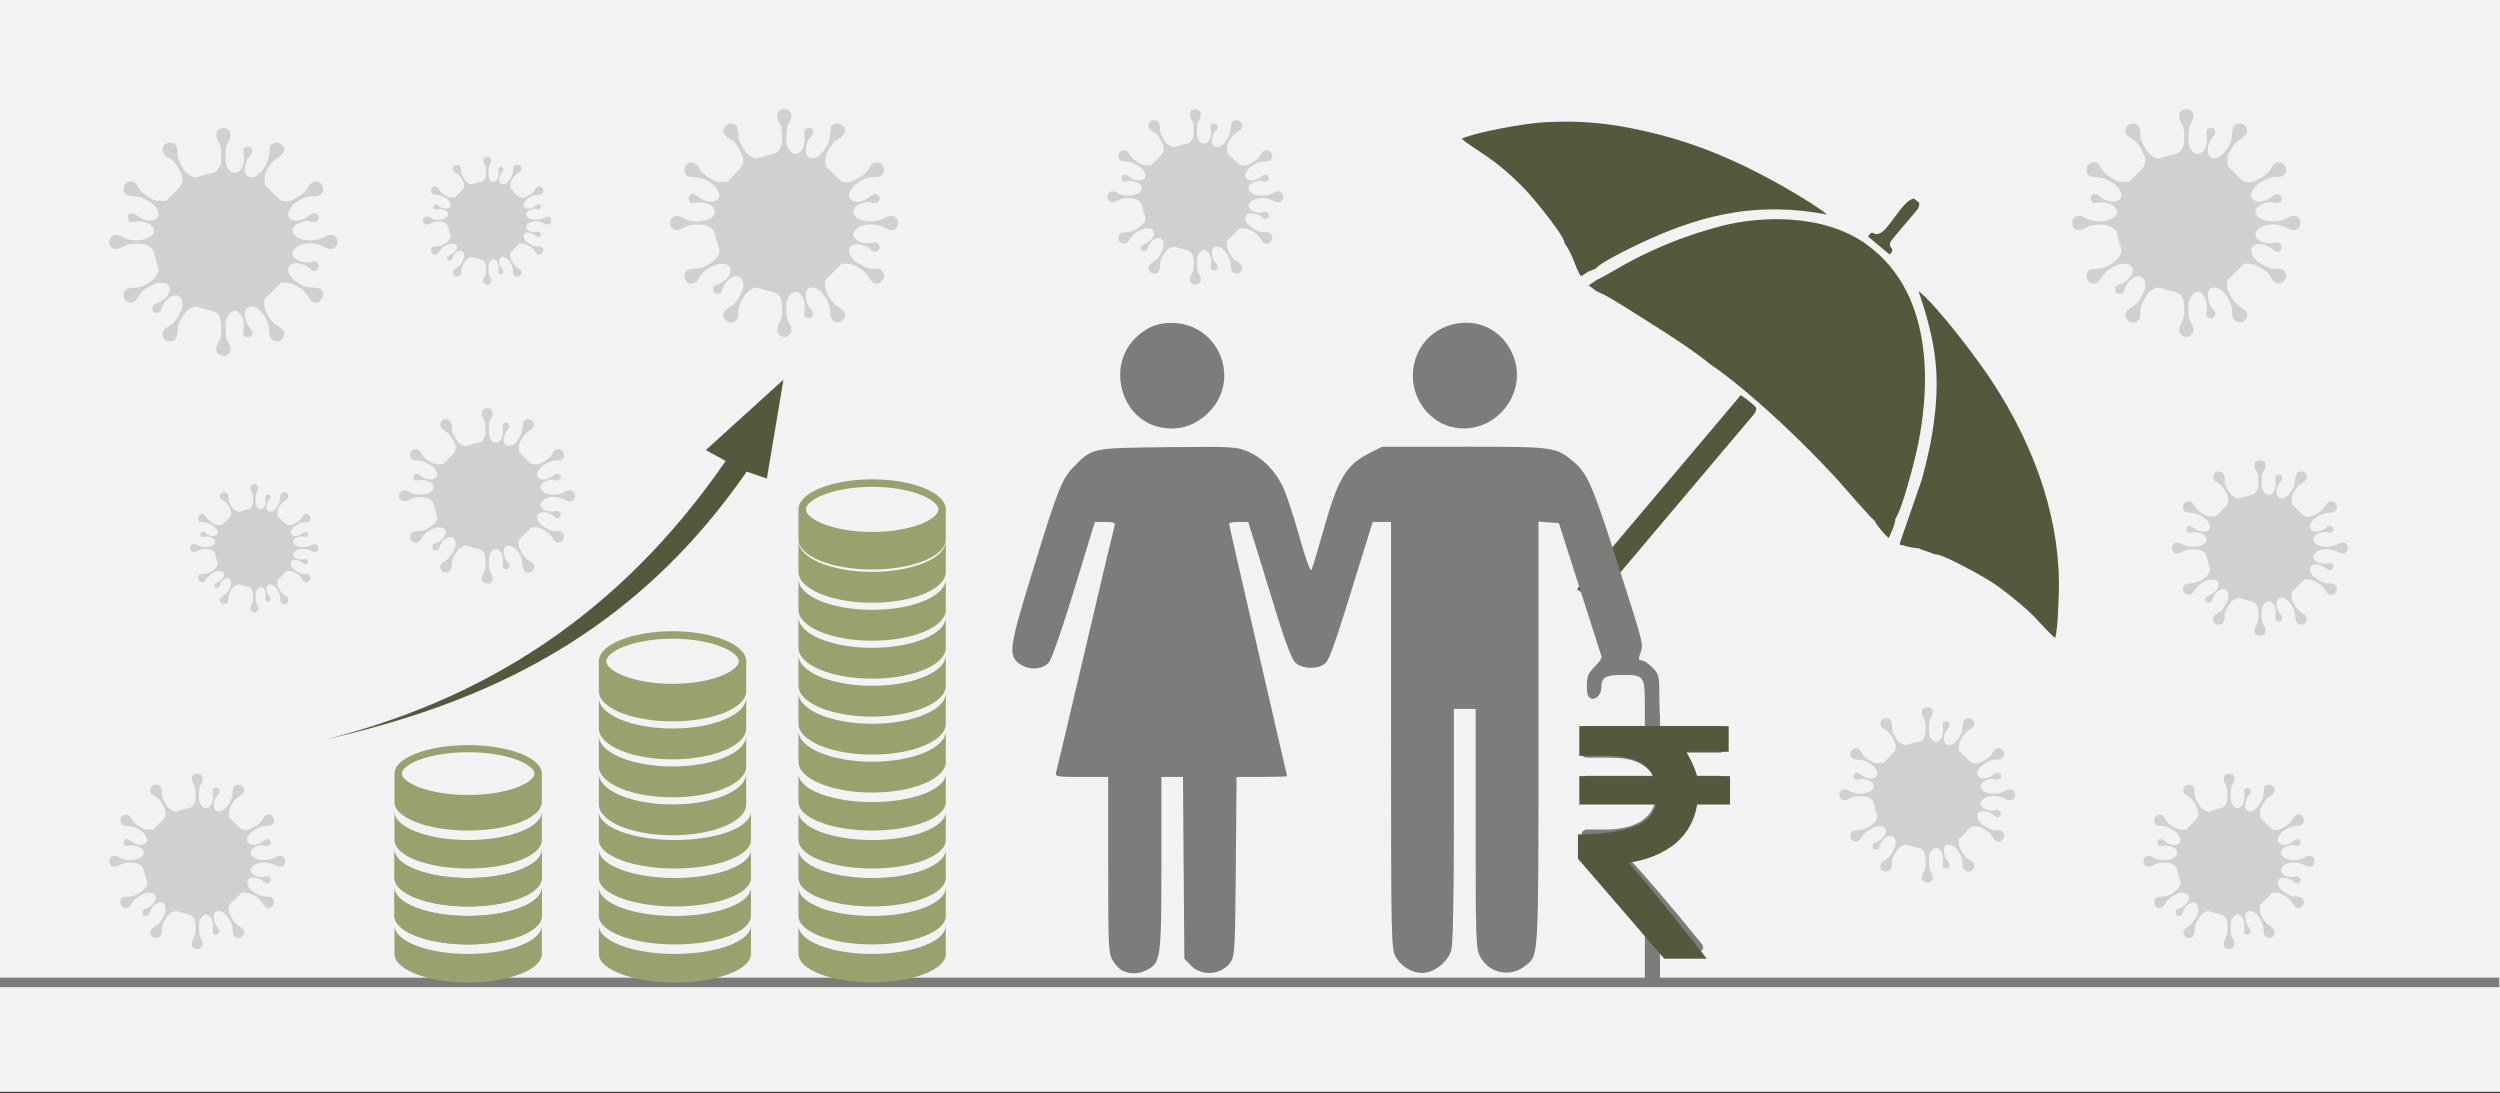 <svg width="526" height="230" xmlns="http://www.w3.org/2000/svg" xmlns:xlink="http://www.w3.org/1999/xlink" overflow="hidden"><rect width="100%" height="100%" fill="#333333" stroke="none"/><defs><clipPath id="clip0"><rect x="0" y="0" width="526" height="230"/></clipPath></defs><g clip-path="url(#clip0)"><rect x="0" y="0" width="526" height="229.667" fill="#FFFFFF"/><rect x="0" y="0" width="526" height="229.667" fill="#F2F2F2"/><path d="M0.009 53.539 4.706 53.678 4.706 0.289C3.799 0.173 2.712 0.104 1.868 0.127 0.566 0.162 0.269 0 0 1.411L0.009 53.539Z" fill="#52593C" fill-rule="evenodd" transform="matrix(-0.765 -0.644 -0.645 0.764 370.041 85.954)"/><path d="M4.547 44.717C5.533 44.805 13.744 43.479 15.684 43.203 19.501 42.669 23.422 42.299 27.359 41.988 34.352 41.443 45.305 41.014 52.321 41.795 56.876 41.859 62.737 42.616 66.883 43.197 69.336 43.538 76.417 44.441 78.67 44.964L80.177 45.368C80.226 45.386 80.322 45.421 80.394 45.456L82.511 45.568 81.958 43.549C81.653 43.203 79.817 37.904 79.432 36.93 76.85 30.298 73.45 23.914 69.08 17.805 64.557 11.484 54.815 2.13 43.26 1.309 24.841 0 12.597 17.582 7.233 27.939 5.99 30.357 1.588 39.424 1.564 41.572 0.97 42.018 0.112 44.987 0 45.603 0.962 45.591 3.729 45.187 4.547 44.717Z" fill="#52593C" fill-rule="evenodd" transform="matrix(-0.765 -0.644 -0.645 0.764 426.781 78.372)"/><path d="M29.838 40.056 30.647 41.603C30.832 42.154 30.976 42.934 31.288 43.368 33.707 42.518 35.373 40.976 38.345 40.267 38.954 39.176 49.295 37.218 52.107 36.937 61.711 35.97 65.036 37.447 69.065 37.388 67.455 34.135 60.982 26.368 58.083 23.618 53.316 19.116 48.759 15.745 42.935 12.568 33.219 7.263 24.431 4.221 12.656 1.835 10.301 1.354 2.395 0 0 0.07 12.72 7.193 19.681 16.572 25.208 28.026 26.122 29.914 30.079 38.526 29.838 40.056Z" fill="#52593C" fill-rule="evenodd" transform="matrix(-0.765 -0.644 -0.645 0.764 384.472 45.091)"/><path d="M30.716 40.344C31.997 40.649 33.127 41.341 34.16 41.535 34.472 41.828 34.264 41.64 34.624 41.88 34.681 41.922 35.009 42.127 35.097 42.179 35.594 42.479 35.602 42.496 36.138 42.748L37.724 43.517 38.084 42.69 42.914 30.141C44.868 25.942 46.711 22.336 49.29 18.413 54.76 10.08 59.83 5.758 69.065 0.135 63.746 0 49.938 3.249 45.357 4.609 28.257 9.664 14.305 18.477 5.174 30.194 3.796 31.965 1.001 35.448 0 37.471 2.451 37.506 5.414 36.843 8.097 36.761 11.157 36.667 14.233 36.726 17.108 36.996 19.815 37.254 30.179 39.318 30.716 40.344Z" fill="#52593C" fill-rule="evenodd" transform="matrix(-0.765 -0.644 -0.645 0.764 456.59 105.61)"/><path d="M1.861 1.596 1.869 9.077C1.884 12.34 0 9.901 0.229 12.34L6.142 12.37C6.316 10.396 5.59 11.668 4.841 10.526 3.485 9.018 5.575 1.861 3.903 0.041L2.468 0C2.05 0.489 1.861 0.836 1.861 1.596Z" fill="#52593C" fill-rule="evenodd" transform="matrix(-0.765 -0.644 -0.645 0.764 405.704 44.264)"/><path d="M0 206.7 525.848 206.701" stroke="#7C7C7B" stroke-width="2" stroke-miterlimit="8" fill="none" fill-rule="evenodd"/><path d="M183.498 168.757C174.94 168.757 168 166.072 168 162.764L168 168.756C168 172.071 174.94 174.747 183.498 174.747 192.06 174.747 199 172.071 199 168.756L199 162.764C198.997 166.072 192.06 168.757 183.498 168.757Z" fill="#99A26F" fill-rule="evenodd"/><path d="M183.498 176.74C174.94 176.74 168 174.061 168 170.753L168 176.74C168 180.054 174.94 182.735 183.498 182.735 192.06 182.735 199 180.054 199 176.74L199 170.753C198.997 174.064 192.06 176.74 183.498 176.74Z" fill="#99A26F" fill-rule="evenodd"/><path d="M183.498 184.731C174.94 184.731 168 182.053 168 178.741L168 184.731C168 188.045 174.94 190.724 183.498 190.724 192.06 190.724 199 188.042 199 184.731L199 178.741C198.997 182.053 192.06 184.731 183.498 184.731Z" fill="#99A26F" fill-rule="evenodd"/><path d="M183.498 192.721C174.94 192.721 168 190.038 168 186.729L168 192.721C168 196.029 174.94 198.712 183.498 198.712 192.06 198.712 199 196.029 199 192.721L199 186.729C198.997 190.038 192.06 192.721 183.498 192.721Z" fill="#99A26F" fill-rule="evenodd"/><path d="M183.498 200.708C174.94 200.708 168 198.026 168 194.718L168 200.708C168 204.019 174.94 206.7 183.498 206.7 192.06 206.7 199 204.019 199 200.708L199 194.718C198.997 198.026 192.06 200.708 183.498 200.708Z" fill="#99A26F" fill-rule="evenodd"/><path d="M183.498 144.289C174.941 144.289 168 141.387 168 137.8L168 144.289C168 147.88 174.942 150.781 183.498 150.781 192.06 150.781 199 147.88 199 144.289L199 137.8C199 141.387 192.059 144.289 183.498 144.289Z" fill="#99A26F" fill-rule="evenodd"/><path d="M183.498 152.278C174.941 152.278 168 149.371 168 145.789L168 152.278C168 155.864 174.942 158.77 183.498 158.77 192.06 158.77 199 155.864 199 152.278L199 145.789C199 149.375 192.059 152.278 183.498 152.278Z" fill="#99A26F" fill-rule="evenodd"/><path d="M183.498 160.266C174.941 160.266 168 157.361 168 153.777L168 160.266C168 163.851 174.942 166.758 183.498 166.758 192.06 166.758 199 163.851 199 160.266L199 153.777C199 157.361 192.059 160.266 183.498 160.266Z" fill="#99A26F" fill-rule="evenodd"/><path d="M183.498 120.324C174.941 120.324 168 117.422 168 113.835L168 120.324C168 123.914 174.942 126.816 183.498 126.816 192.06 126.816 199 123.914 199 120.324L199 113.835C199 117.422 192.059 120.324 183.498 120.324Z" fill="#99A26F" fill-rule="evenodd"/><path d="M183.498 128.313C174.941 128.313 168 125.406 168 121.823L168 128.313C168 131.898 174.942 134.805 183.498 134.805 192.06 134.805 199 131.898 199 128.313L199 121.823C199 125.409 192.059 128.313 183.498 128.313Z" fill="#99A26F" fill-rule="evenodd"/><path d="M183.498 136.301C174.941 136.301 168 133.396 168 129.812L168 136.301C168 139.885 174.942 142.793 183.498 142.793 192.06 142.793 199 139.885 199 136.301L199 129.812C199 133.396 192.059 136.301 183.498 136.301Z" fill="#99A26F" fill-rule="evenodd"/><path d="M183.498 100.854C174.941 100.854 168 103.687 168 107.18L168 113.502C168 116.994 174.942 119.826 183.498 119.826 192.06 119.826 199 116.994 199 113.502L199 107.18C199 103.684 192.059 100.854 183.498 100.854ZM183.498 111.921C174.982 111.921 169.553 109.114 169.553 107.177 169.553 105.24 174.983 102.435 183.498 102.435 192.018 102.435 197.447 105.24 197.447 107.177 197.447 109.114 192.018 111.921 183.498 111.921Z" fill="#99A26F" fill-rule="evenodd"/><path d="M141.498 153.276C132.941 153.276 126 150.374 126 146.787L126 153.276C126 156.867 132.942 159.768 141.498 159.768 150.06 159.768 157 156.867 157 153.276L157 146.787C157 150.374 150.059 153.276 141.498 153.276Z" fill="#99A26F" fill-rule="evenodd"/><path d="M141.498 161.265C132.941 161.265 126 158.358 126 154.776L126 161.265C126 164.851 132.942 167.757 141.498 167.757 150.06 167.757 157 164.851 157 161.265L157 154.776C157 158.361 150.059 161.265 141.498 161.265Z" fill="#99A26F" fill-rule="evenodd"/><path d="M141.498 169.253C132.941 169.253 126 166.348 126 162.764L126 169.253C126 172.838 132.942 175.745 141.498 175.745 150.06 175.745 157 172.838 157 169.253L157 162.764C157 166.348 150.059 169.253 141.498 169.253Z" fill="#99A26F" fill-rule="evenodd"/><path d="M141.498 132.808C132.941 132.808 126 135.64 126 139.134L126 145.456C126 148.947 132.942 151.78 141.498 151.78 150.06 151.78 157 148.947 157 145.456L157 139.134C157 135.637 150.059 132.808 141.498 132.808ZM141.498 143.874C132.982 143.874 127.553 141.067 127.553 139.13 127.553 137.194 132.983 134.388 141.498 134.388 150.018 134.388 155.447 137.194 155.447 139.13 155.447 141.067 150.018 143.874 141.498 143.874Z" fill="#99A26F" fill-rule="evenodd"/><path d="M141.998 184.731C133.165 184.731 126 182.052 126 178.741L126 184.731C126 188.045 133.166 190.724 141.998 190.724 150.836 190.724 158 188.045 158 184.731L158 178.741C158 182.052 150.836 184.731 141.998 184.731Z" fill="#99A26F" fill-rule="evenodd"/><path d="M141.998 192.719C133.165 192.719 126 190.036 126 186.729L126 192.719C126 196.029 133.166 198.712 141.998 198.712 150.836 198.712 158 196.029 158 192.719L158 186.729C158 190.039 150.836 192.719 141.998 192.719Z" fill="#99A26F" fill-rule="evenodd"/><path d="M141.998 200.708C133.165 200.708 126 198.026 126 194.718L126 200.708C126 204.016 133.166 206.7 141.998 206.7 150.836 206.7 158 204.016 158 200.708L158 194.718C158 198.026 150.836 200.708 141.998 200.708Z" fill="#99A26F" fill-rule="evenodd"/><path d="M141.998 176.742C133.165 176.742 126 174.061 126 170.753L126 176.742C126 180.051 133.166 182.735 141.998 182.735 150.836 182.735 158 180.051 158 176.742L158 170.753C158 174.061 150.836 176.742 141.998 176.742Z" fill="#99A26F" fill-rule="evenodd"/><path d="M98.498 176.742C89.942 176.742 83 174.064 83 170.753L83 176.742C83 180.057 89.942 182.735 98.498 182.735 107.06 182.735 114 180.057 114 176.742L114 170.753C114 174.064 107.059 176.742 98.498 176.742Z" fill="#99A26F" fill-rule="evenodd"/><path d="M98.498 184.731C89.942 184.731 83 182.048 83 178.741L83 184.731C83 188.041 89.942 190.724 98.498 190.724 107.06 190.724 114 188.041 114 184.731L114 178.741C114 182.051 107.059 184.731 98.498 184.731Z" fill="#99A26F" fill-rule="evenodd"/><path d="M98.498 192.719C89.942 192.719 83 190.038 83 186.729L83 192.719C83 196.028 89.942 198.712 98.498 198.712 107.06 198.712 114 196.028 114 192.719L114 186.729C114 190.038 107.059 192.719 98.498 192.719Z" fill="#99A26F" fill-rule="evenodd"/><path d="M98.498 156.773C89.942 156.773 83 159.456 83 162.766L83 168.755C83 172.063 89.942 174.747 98.498 174.747 107.06 174.747 114 172.063 114 168.755L114 162.766C114 159.454 107.059 156.773 98.498 156.773ZM98.498 167.257C89.982 167.257 84.553 164.598 84.553 162.763 84.553 160.928 89.983 158.27 98.498 158.27 107.018 158.27 112.447 160.928 112.447 162.763 112.447 164.598 107.018 167.257 98.498 167.257Z" fill="#99A26F" fill-rule="evenodd"/><path d="M98.498 184.731C89.942 184.731 83 182.052 83 178.741L83 184.731C83 188.045 89.942 190.724 98.498 190.724 107.06 190.724 114 188.045 114 184.731L114 178.741C114 182.052 107.059 184.731 98.498 184.731Z" fill="#99A26F" fill-rule="evenodd"/><path d="M98.498 192.719C89.942 192.719 83 190.036 83 186.729L83 192.719C83 196.029 89.942 198.712 98.498 198.712 107.06 198.712 114 196.029 114 192.719L114 186.729C114 190.039 107.059 192.719 98.498 192.719Z" fill="#99A26F" fill-rule="evenodd"/><path d="M98.498 200.708C89.942 200.708 83 198.026 83 194.718L83 200.708C83 204.016 89.942 206.7 98.498 206.7 107.06 206.7 114 204.016 114 200.708L114 194.718C114 198.026 107.059 200.708 98.498 200.708Z" fill="#99A26F" fill-rule="evenodd"/><path d="M68.362 155.618C100.945 147.428 129.907 130.059 152.68 96.992L148.509 94.691 164.835 79.887 161.353 100.68 157.111 99.23C133.149 133.857 101.911 147.99 68.362 155.618Z" fill="#52593C" fill-rule="evenodd"/><path d="M308.158 93.984C327.17 93.984 327.387 94.026 331.21 97.268 333.99 99.626 335.157 102.323 340.174 117.99 345.958 136.054 345.808 135.466 345.139 137.392 344.696 138.67 344.738 138.935 345.38 138.935 345.807 138.935 346.825 139.607 347.643 140.428 349.08 141.872 349.129 142.086 349.129 146.831 349.129 148.604 349.177 149.849 349.282 150.666L349.263 150.666 349.263 152.742 361.854 152.742C362.169 152.742 362.427 152.844 362.629 153.047 362.831 153.25 362.932 153.51 362.932 153.826L362.932 157.279C362.932 157.595 362.831 157.854 362.629 158.057 362.427 158.26 362.169 158.361 361.854 158.361L354.004 158.361C355.059 159.738 355.778 161.363 356.16 163.235L361.922 163.235C362.236 163.235 362.494 163.337 362.696 163.54 362.899 163.743 363 164.002 363 164.319L363 167.771C363 168.087 362.899 168.347 362.696 168.549 362.495 168.753 362.236 168.854 361.922 168.854L356.261 168.854C355.744 172.103 354.295 174.744 351.915 176.774 349.533 178.805 346.433 180.046 342.615 180.497 346.366 184.514 351.522 190.561 358.08 198.64 358.396 199.001 358.44 199.385 358.215 199.791 358.036 200.198 357.71 200.4 357.238 200.4L350.668 200.4C350.308 200.4 350.027 200.265 349.825 199.994L349.263 199.324 349.263 206.7 346.077 206.7 346.077 195.521 344.91 194.128C340.235 188.606 336.28 184.119 333.045 180.667 332.843 180.464 332.742 180.216 332.742 179.922L332.742 175.623C332.742 175.33 332.849 175.076 333.062 174.862 333.276 174.647 333.528 174.54 333.82 174.54L337.594 174.54C340.559 174.54 342.945 174.055 344.754 173.084 346.563 172.114 347.714 170.704 348.208 168.853L333.82 168.853C333.506 168.853 333.247 168.752 333.045 168.549 332.843 168.346 332.742 168.086 332.742 167.771L332.742 164.318C332.742 164.002 332.844 163.743 333.045 163.539 333.247 163.336 333.506 163.235 333.82 163.235L347.736 163.235C346.456 160.685 343.445 159.41 338.706 159.41L333.82 159.41C333.528 159.41 333.276 159.303 333.062 159.089 332.849 158.874 332.742 158.62 332.742 158.327L332.742 153.826C332.742 153.509 332.844 153.25 333.045 153.047 333.247 152.844 333.506 152.742 333.82 152.742L346.077 152.742 346.077 150.666 346.077 148.041C346.077 142.356 345.813 142.001 341.584 142.001 337.803 142.001 336.922 142.491 336.922 144.595 336.922 146.173 335.761 147.361 334.64 146.929 334.107 146.723 333.87 145.908 333.87 144.277 333.87 142.302 334.134 141.663 335.51 140.302 336.411 139.409 337.071 138.45 336.978 138.169 336.884 137.888 334.824 131.45 332.401 123.863L327.995 110.067 325.846 109.911 323.698 109.753 323.698 154.25C323.698 202.516 323.787 200.941 320.91 203.214 317.733 205.725 313.311 204.81 311.41 201.252 310.537 199.615 310.474 197.799 310.474 174.325L310.474 149.155 308.185 149.155 305.896 149.155 305.896 173.552C305.895 188.616 305.695 198.668 305.373 199.831 304.746 202.099 302.441 204.174 300.044 204.626 297.709 205.066 294.846 203.563 293.612 201.252 292.723 199.585 292.675 197.237 292.675 154.655L292.675 109.812 290.743 109.812 288.811 109.812 286.642 116.837C280.942 135.31 279.837 138.549 278.917 139.473 277.47 140.926 273.87 140.837 272.445 139.314 271.812 138.636 270.391 134.985 269.015 130.499 267.722 126.288 265.756 119.909 264.644 116.327L262.623 109.812 260.61 109.812C259.503 109.812 258.597 109.99 258.597 110.208 258.597 110.425 261.345 122.423 264.702 136.87 268.058 151.317 270.805 163.21 270.805 163.298 270.805 163.385 268.412 163.46 265.487 163.46L260.17 163.46 260.019 182.238C259.883 199.322 259.787 201.136 258.954 202.367 257.033 205.209 252.772 205.529 250.414 203.008L249.188 201.699 249.044 182.58 248.898 163.46 246.627 163.46 244.357 163.46 244.357 181.615C244.357 201.6 244.228 202.56 241.37 204.046 239.665 204.931 238.077 205.019 236.349 204.32L236.345 204.332C235.718 204.078 234.746 203.117 234.185 202.193 233.216 200.596 233.165 199.622 233.165 181.995L233.165 163.472 227.536 163.472C222.41 163.472 221.931 163.385 222.182 162.578 222.333 162.086 225.099 150.418 228.329 136.649 231.559 122.878 234.327 111.21 234.481 110.718 234.717 109.96 234.422 109.824 232.554 109.824L230.349 109.824 226.035 123.985C223.523 132.231 221.29 138.653 220.689 139.36 219.336 140.953 216.413 141.082 214.476 139.635 212.073 137.841 212.304 136.277 217.426 119.632 222.671 102.59 223.432 100.697 226.123 97.993 229.864 94.236 229.75 94.257 245.719 94.083 259.38 93.934 260.171 93.982 262.558 95.009 265.62 96.333 268.295 99.019 269.93 102.415 270.607 103.821 272.148 108.495 273.354 112.804 274.623 117.333 275.703 120.349 275.915 119.957 276.117 119.581 277.251 115.828 278.436 111.612 281.526 100.612 283.211 97.803 288.218 95.295L290.838 93.986 308.158 93.986ZM246.489 67.94C256.733 67.983 261.458 80.488 253.786 87.255 250.942 89.763 247.848 90.621 244.196 89.915 235.793 88.286 232.723 76.861 239.093 70.926 241.353 68.818 243.56 67.929 246.489 67.94ZM308.482 67.902C312.31 67.924 316.133 69.922 318.156 74.312 321.909 82.454 314.663 91.652 305.854 89.929 301.003 88.98 297.254 84.281 297.265 79.165 297.282 72.059 302.887 67.871 308.482 67.902Z" fill="#7C7C7B" fill-rule="evenodd"/><path d="M364 163.304C357.081 163.304 357.081 163.304 357.081 163.304 356.505 161.313 355.64 159.606 354.775 158.184 363.712 158.184 363.712 158.184 363.712 158.184 363.712 152.779 363.712 152.779 363.712 152.779 332.288 152.779 332.288 152.779 332.288 152.779 332.288 159.037 332.288 159.037 332.288 159.037 338.631 159.037 338.631 159.037 338.631 159.037 343.532 159.037 346.703 160.744 347.856 163.304 332.288 163.304 332.288 163.304 332.288 163.304 332.288 169.278 332.288 169.278 332.288 169.278 348.432 169.278 348.432 169.278 348.432 169.278 347.856 171.269 346.703 172.692 344.685 173.545 339.784 175.821 332 175.536 332 175.536 332 180.657 332 180.657 332 180.657 350.162 201.708 350.162 201.708 350.162 201.708 359.099 201.708 359.099 201.708 359.099 201.708 359.099 201.708 346.414 185.493 342.667 181.51 346.703 180.941 349.874 179.519 352.468 177.528 355.063 175.252 356.505 172.692 357.081 169.278 364 169.278 364 169.278 364 169.278 364 163.304 364 163.304 364 163.304" fill="#52593C" fill-rule="evenodd"/><path d="M46.554 74.795C45.354 74.353 45.186 73.398 46.032 71.83 46.512 70.943 46.557 70.71 46.557 69.131 46.557 66.531 46.028 65.675 44.188 65.3 43.615 65.184 42.699 64.934 42.151 64.746 41.226 64.428 41.103 64.423 40.434 64.677 39.484 65.038 38.744 65.827 37.975 67.298 37.459 68.286 37.346 68.692 37.346 69.559 37.346 71.155 36.878 71.814 35.741 71.824 35.023 71.831 34.4 71.357 34.228 70.674 34.041 69.93 34.47 69.239 35.47 68.677 36.542 68.074 37.156 67.333 37.909 65.729 38.361 64.767 38.437 64.421 38.365 63.667 38.113 61.056 34.986 61.921 34.003 64.874 33.742 65.656 33.657 65.746 33.127 65.797 32.327 65.873 32.002 65.563 32.068 64.785 32.117 64.198 32.185 64.131 33.054 63.821 35.086 63.095 36.323 61.099 35.427 59.996 35.179 59.69 34.865 59.576 34.091 59.512 33.209 59.44 32.935 59.502 31.957 59.997 30.44 60.764 29.657 61.44 29.095 62.469 28.377 63.784 27.231 64.068 26.368 63.146 25.911 62.657 25.893 61.598 26.333 61.056 26.606 60.721 26.896 60.639 28.152 60.539 29.424 60.438 29.821 60.323 30.829 59.761 32.157 59.021 32.96 58.21 33.259 57.306 33.428 56.796 33.404 56.539 33.114 55.746 32.924 55.224 32.669 54.32 32.548 53.738 32.297 52.523 32.047 52.172 31.058 51.646 30.484 51.341 30.042 51.269 28.744 51.267 27.274 51.266 27.044 51.315 26.039 51.84 24.765 52.505 24.116 52.558 23.465 52.048 23.091 51.755 22.998 51.532 22.998 50.931 22.998 49.48 24.404 48.934 25.792 49.847 27.337 50.865 30.19 50.819 31.664 49.755 32.262 49.324 32.386 49.132 32.386 48.641 32.386 47.746 31.826 47.178 30.561 46.79 29.627 46.504 29.308 46.482 28.423 46.643 27.482 46.814 27.359 46.8 27.139 46.5 26.78 46.011 26.832 45.222 27.238 45.006 27.803 44.705 28.2 44.795 28.883 45.381 30.404 46.687 32.75 46.787 33.257 45.567 33.436 45.136 33.423 44.928 33.186 44.361 32.791 43.42 32.144 42.788 30.808 42.042 29.848 41.506 29.44 41.389 28.165 41.289 26.896 41.188 26.607 41.106 26.333 40.77 25.893 40.229 25.911 39.17 26.368 38.681 27.221 37.769 28.377 38.042 29.076 39.322 29.622 40.321 30.003 40.678 31.487 41.576 32.505 42.191 32.748 42.264 33.79 42.264L34.954 42.264 36.603 40.616C38.135 39.085 38.259 38.908 38.353 38.114 38.438 37.401 38.365 37.07 37.91 36.1 37.156 34.493 36.543 33.753 35.47 33.149 34.47 32.587 34.041 31.896 34.228 31.152 34.4 30.47 35.023 29.995 35.741 30.002 36.878 30.012 37.346 30.672 37.346 32.266 37.346 33.135 37.459 33.54 37.976 34.529 38.75 36.01 39.334 36.648 40.32 37.091 41.077 37.431 41.083 37.431 42.174 37.055 42.777 36.848 43.71 36.597 44.249 36.499 45.362 36.295 45.738 36.021 46.236 35.048 46.535 34.466 46.578 34.086 46.527 32.489 46.474 30.797 46.42 30.541 45.981 29.867 45.031 28.412 45.54 26.96 47 26.96 48.459 26.96 48.968 28.412 48.019 29.867 47.58 30.541 47.526 30.797 47.472 32.491 47.409 34.479 47.561 35.062 48.38 35.954 48.937 36.56 49.942 36.5 50.512 35.826 51.205 35.004 51.401 34.18 51.27 32.624 51.166 31.374 51.187 31.231 51.501 31.064 52.053 30.769 52.725 30.843 52.927 31.22 53.239 31.801 53.134 32.221 52.508 32.903 51.905 33.559 51.517 34.624 51.517 35.623 51.517 37.59 53.455 37.891 54.945 36.157 56.066 34.852 56.529 33.765 56.659 32.135 56.759 30.88 56.842 30.59 57.178 30.319 58.047 29.618 59.503 30.085 59.772 31.152 59.956 31.884 59.539 32.513 58.373 33.262 57.486 33.831 57.12 34.22 56.476 35.277 55.746 36.478 55.68 36.683 55.68 37.748L55.68 38.91 57.355 40.576C58.972 42.182 59.064 42.244 59.935 42.316 60.691 42.378 61.025 42.297 61.979 41.817 63.561 41.021 64.213 40.487 64.751 39.544 65.524 38.191 66.172 37.861 67.165 38.312 67.944 38.666 68.277 40.1 67.711 40.664 67.216 41.157 66.831 41.274 65.758 41.259 64.643 41.243 63.944 41.512 62.277 42.594 61.704 42.967 61.285 43.428 60.961 44.045 60.535 44.857 60.509 45.004 60.711 45.489 60.956 46.079 61.751 46.507 62.49 46.446 63.377 46.374 64.576 45.865 65.072 45.348 65.878 44.51 67.104 44.798 67.104 45.825 67.104 46.598 66.219 46.958 65.233 46.584 64.882 46.451 64.469 46.475 63.672 46.674 61.772 47.148 61.011 48.388 61.947 49.483 63.044 50.765 66.418 50.954 68.199 49.834 69.138 49.244 70.148 49.262 70.635 49.878 71.144 50.523 71.115 51.434 70.567 51.98 69.983 52.562 69.29 52.535 68.037 51.881 66.12 50.881 63.509 50.989 62.261 52.119 61.422 52.88 61.312 53.475 61.884 54.153 62.662 55.074 64.541 55.458 65.954 54.985 66.411 54.832 67.104 55.452 67.104 56.012 67.104 56.505 66.592 57.003 66.085 57.003 65.88 57.003 65.428 56.735 65.08 56.408 64.412 55.781 63.179 55.335 62.19 55.363 60.85 55.401 60.254 56.441 60.877 57.65 61.352 58.57 62.011 59.147 63.444 59.899 64.497 60.451 64.814 60.533 65.887 60.533 66.96 60.533 67.177 60.589 67.556 60.967 68.183 61.593 68.149 62.52 67.472 63.194 66.577 64.086 65.611 63.787 64.809 62.372 64.226 61.344 63.628 60.826 62.083 60.017 61.297 59.606 60.815 59.474 60.09 59.474L59.133 59.474 57.362 61.231 55.59 62.987 55.59 63.897C55.59 65.497 56.985 67.782 58.482 68.635 59.888 69.437 60.191 70.33 59.383 71.287 59.019 71.719 58.787 71.83 58.248 71.83 57.709 71.83 57.477 71.719 57.112 71.287 56.728 70.832 56.653 70.567 56.652 69.654 56.648 67.076 54.312 64.126 52.576 64.505 51.756 64.685 51.45 65.288 51.562 66.512 51.665 67.64 51.995 68.408 52.669 69.079 53.681 70.087 52.748 71.427 51.499 70.761 51.183 70.593 51.16 70.454 51.264 69.305 51.409 67.701 51.138 66.651 50.385 65.901 49.927 65.445 49.715 65.353 49.294 65.428 48.625 65.548 48.201 65.921 47.763 66.778 47.464 67.361 47.422 67.741 47.472 69.337 47.526 71.03 47.58 71.285 48.019 71.959 48.641 72.912 48.676 73.909 48.107 74.423 47.602 74.879 47.103 74.998 46.554 74.795Z" fill="#D0D0D0" fill-rule="evenodd"/><path d="M102.249 59.859C101.574 59.61 101.48 59.073 101.956 58.191 102.225 57.692 102.251 57.561 102.251 56.673 102.251 55.21 101.953 54.729 100.918 54.518 100.596 54.453 100.081 54.312 99.772 54.206 99.252 54.028 99.183 54.025 98.807 54.168 98.272 54.37 97.856 54.814 97.423 55.642 97.133 56.198 97.07 56.426 97.07 56.914 97.07 57.811 96.807 58.182 96.167 58.188 95.763 58.192 95.412 57.925 95.316 57.541 95.21 57.123 95.452 56.734 96.014 56.417 96.618 56.078 96.963 55.662 97.386 54.759 97.64 54.218 97.683 54.023 97.643 53.6 97.501 52.131 95.742 52.617 95.189 54.278 95.043 54.718 94.995 54.769 94.697 54.797 94.247 54.84 94.064 54.666 94.1 54.228 94.128 53.898 94.166 53.86 94.655 53.686 95.798 53.278 96.494 52.155 95.99 51.535 95.85 51.362 95.674 51.298 95.239 51.262 94.743 51.221 94.588 51.256 94.038 51.535 93.185 51.966 92.745 52.347 92.428 52.926 92.024 53.665 91.38 53.825 90.895 53.306 90.637 53.031 90.628 52.435 90.875 52.131 91.028 51.942 91.192 51.896 91.898 51.84 92.614 51.783 92.837 51.718 93.404 51.402 94.151 50.986 94.602 50.53 94.771 50.021 94.866 49.735 94.852 49.59 94.689 49.144 94.582 48.85 94.439 48.342 94.371 48.014 94.229 47.331 94.089 47.133 93.533 46.838 93.21 46.666 92.961 46.625 92.231 46.624 91.404 46.624 91.275 46.651 90.71 46.947 89.993 47.321 89.628 47.351 89.261 47.064 89.051 46.899 88.999 46.773 88.999 46.435 88.999 45.619 89.79 45.312 90.57 45.826 91.439 46.398 93.044 46.373 93.874 45.774 94.21 45.531 94.28 45.423 94.28 45.148 94.28 44.644 93.965 44.324 93.253 44.106 92.728 43.945 92.549 43.933 92.05 44.023 91.521 44.12 91.452 44.112 91.328 43.943 91.126 43.668 91.156 43.224 91.384 43.103 91.702 42.933 91.925 42.984 92.309 43.313 93.165 44.048 94.484 44.104 94.769 43.418 94.87 43.175 94.863 43.059 94.73 42.74 94.507 42.211 94.143 41.855 93.392 41.435 92.852 41.134 92.623 41.068 91.905 41.012 91.192 40.955 91.029 40.909 90.875 40.72 90.628 40.415 90.637 39.82 90.895 39.545 91.374 39.032 92.025 39.186 92.418 39.905 92.725 40.468 92.939 40.668 93.774 41.173 94.346 41.519 94.483 41.56 95.069 41.56L95.724 41.56 96.652 40.633C97.513 39.772 97.583 39.673 97.636 39.226 97.684 38.825 97.643 38.639 97.387 38.093 96.963 37.189 96.618 36.773 96.014 36.433 95.452 36.117 95.21 35.728 95.316 35.309 95.412 34.926 95.763 34.659 96.167 34.663 96.807 34.669 97.07 35.04 97.07 35.937 97.07 36.425 97.133 36.653 97.424 37.209 97.859 38.042 98.188 38.401 98.743 38.651 99.168 38.842 99.172 38.842 99.785 38.63 100.124 38.514 100.649 38.372 100.952 38.317 101.579 38.203 101.79 38.049 102.071 37.501 102.238 37.174 102.263 36.96 102.234 36.062 102.204 35.11 102.174 34.966 101.927 34.587 101.393 33.768 101.679 32.952 102.5 32.952 103.321 32.952 103.607 33.768 103.073 34.587 102.826 34.966 102.796 35.11 102.766 36.063 102.73 37.181 102.816 37.509 103.276 38.011 103.589 38.352 104.155 38.318 104.475 37.939 104.866 37.476 104.975 37.013 104.902 36.138 104.843 35.435 104.855 35.354 105.032 35.26 105.342 35.094 105.72 35.136 105.834 35.348 106.01 35.675 105.95 35.911 105.598 36.295 105.259 36.663 105.041 37.263 105.041 37.825 105.041 38.931 106.131 39.1 106.969 38.125 107.6 37.391 107.86 36.779 107.933 35.863 107.989 35.157 108.036 34.994 108.225 34.841 108.714 34.447 109.533 34.709 109.684 35.309 109.788 35.721 109.553 36.075 108.897 36.496 108.398 36.817 108.192 37.036 107.83 37.63 107.42 38.306 107.382 38.421 107.382 39.02L107.382 39.674 108.325 40.611C109.234 41.514 109.286 41.549 109.776 41.589 110.201 41.624 110.389 41.579 110.926 41.309 111.815 40.861 112.182 40.561 112.485 40.03 112.92 39.269 113.284 39.084 113.843 39.337 114.281 39.536 114.468 40.343 114.15 40.66 113.872 40.937 113.655 41.003 113.051 40.995 112.424 40.986 112.031 41.137 111.094 41.746 110.771 41.956 110.535 42.215 110.353 42.562 110.113 43.019 110.099 43.102 110.212 43.374 110.35 43.706 110.797 43.947 111.213 43.913 111.712 43.872 112.386 43.586 112.665 43.295 113.119 42.824 113.809 42.986 113.809 43.563 113.809 43.998 113.31 44.2 112.756 43.99 112.558 43.916 112.326 43.929 111.878 44.041 110.809 44.308 110.381 45.005 110.908 45.621 111.525 46.342 113.423 46.449 114.424 45.818 114.952 45.486 115.521 45.496 115.794 45.843 116.081 46.206 116.064 46.718 115.756 47.026 115.428 47.353 115.038 47.337 114.333 46.97 113.255 46.407 111.786 46.468 111.084 47.104 110.613 47.532 110.55 47.866 110.872 48.248 111.31 48.766 112.367 48.982 113.162 48.716 113.419 48.63 113.809 48.978 113.809 49.293 113.809 49.571 113.521 49.851 113.235 49.851 113.12 49.851 112.866 49.7 112.67 49.516 112.294 49.164 111.601 48.913 111.044 48.928 110.291 48.95 109.955 49.535 110.306 50.215 110.573 50.732 110.944 51.057 111.75 51.48 112.342 51.79 112.52 51.837 113.124 51.837 113.728 51.837 113.85 51.868 114.063 52.081 114.416 52.432 114.397 52.954 114.016 53.334 113.512 53.835 112.969 53.667 112.518 52.871 112.19 52.292 111.853 52.001 110.984 51.546 110.542 51.315 110.271 51.241 109.863 51.241L109.325 51.241 108.329 52.229 107.332 53.217 107.332 53.729C107.332 54.629 108.117 55.914 108.959 56.394 109.749 56.845 109.92 57.347 109.466 57.886 109.261 58.129 109.13 58.191 108.827 58.191 108.524 58.191 108.393 58.129 108.188 57.886 107.972 57.63 107.93 57.481 107.929 56.967 107.927 55.517 106.613 53.857 105.636 54.071 105.175 54.172 105.003 54.511 105.066 55.2 105.124 55.834 105.31 56.266 105.689 56.644 106.258 57.211 105.733 57.965 105.03 57.59 104.853 57.495 104.84 57.417 104.899 56.771 104.98 55.869 104.827 55.278 104.404 54.856 104.146 54.599 104.027 54.547 103.79 54.59 103.414 54.657 103.176 54.867 102.929 55.349 102.761 55.677 102.737 55.891 102.766 56.789 102.796 57.741 102.826 57.884 103.073 58.264 103.423 58.8 103.443 59.361 103.123 59.65 102.838 59.906 102.558 59.973 102.249 59.859Z" fill="#D0D0D0" fill-rule="evenodd"/><path d="M53.249 128.759C52.574 128.51 52.48 127.973 52.956 127.091 53.225 126.592 53.251 126.461 53.251 125.573 53.251 124.11 52.953 123.629 51.918 123.418 51.596 123.353 51.081 123.212 50.772 123.107 50.252 122.928 50.183 122.925 49.807 123.068 49.272 123.271 48.856 123.714 48.423 124.542 48.133 125.098 48.069 125.326 48.069 125.814 48.069 126.711 47.807 127.082 47.167 127.088 46.763 127.092 46.413 126.825 46.316 126.441 46.21 126.023 46.452 125.634 47.014 125.318 47.617 124.978 47.962 124.562 48.386 123.659 48.64 123.118 48.683 122.923 48.643 122.5 48.501 121.031 46.742 121.517 46.189 123.178 46.043 123.618 45.995 123.669 45.697 123.698 45.247 123.74 45.063 123.566 45.1 123.129 45.128 122.798 45.166 122.761 45.655 122.586 46.798 122.178 47.494 121.055 46.99 120.435 46.85 120.262 46.674 120.199 46.239 120.163 45.742 120.122 45.589 120.157 45.038 120.435 44.185 120.867 43.745 121.247 43.428 121.826 43.024 122.565 42.38 122.725 41.895 122.206 41.637 121.931 41.628 121.336 41.875 121.031 42.028 120.842 42.192 120.796 42.898 120.74 43.614 120.683 43.837 120.619 44.404 120.303 45.151 119.886 45.602 119.43 45.771 118.921 45.866 118.635 45.852 118.49 45.689 118.044 45.582 117.75 45.439 117.242 45.371 116.914 45.229 116.231 45.089 116.034 44.533 115.738 44.21 115.566 43.961 115.525 43.231 115.525 42.404 115.524 42.275 115.551 41.71 115.847 40.993 116.221 40.628 116.251 40.261 115.964 40.051 115.799 39.999 115.674 39.999 115.336 39.999 114.519 40.79 114.212 41.57 114.726 42.44 115.298 44.044 115.273 44.874 114.674 45.21 114.432 45.28 114.323 45.28 114.048 45.28 113.544 44.965 113.224 44.253 113.006 43.728 112.845 43.548 112.833 43.05 112.923 42.521 113.02 42.452 113.012 42.328 112.843 42.126 112.568 42.156 112.124 42.384 112.003 42.702 111.833 42.925 111.884 43.309 112.214 44.165 112.948 45.484 113.004 45.769 112.318 45.87 112.076 45.863 111.959 45.73 111.64 45.508 111.111 45.143 110.755 44.392 110.335 43.852 110.034 43.623 109.968 42.905 109.912 42.192 109.855 42.029 109.809 41.875 109.62 41.628 109.316 41.637 108.72 41.895 108.445 42.374 107.932 43.025 108.086 43.418 108.806 43.725 109.368 43.939 109.568 44.774 110.073 45.346 110.419 45.483 110.46 46.069 110.46L46.724 110.46 47.652 109.534C48.514 108.672 48.583 108.573 48.636 108.126 48.684 107.725 48.643 107.539 48.387 106.993 47.962 106.089 47.618 105.673 47.014 105.333 46.452 105.017 46.21 104.628 46.316 104.21 46.413 103.826 46.763 103.559 47.167 103.563 47.807 103.569 48.069 103.94 48.069 104.837 48.069 105.325 48.133 105.553 48.424 106.109 48.859 106.942 49.188 107.301 49.743 107.551 50.168 107.742 50.172 107.742 50.785 107.53 51.124 107.414 51.649 107.273 51.952 107.217 52.579 107.103 52.79 106.949 53.071 106.402 53.239 106.074 53.263 105.86 53.234 104.962 53.204 104.01 53.174 103.866 52.927 103.487 52.393 102.668 52.679 101.852 53.5 101.852 54.321 101.852 54.607 102.668 54.073 103.487 53.826 103.866 53.796 104.01 53.766 104.963 53.73 106.081 53.816 106.409 54.276 106.911 54.589 107.252 55.155 107.218 55.475 106.839 55.865 106.376 55.975 105.913 55.902 105.038 55.843 104.335 55.855 104.254 56.032 104.16 56.342 103.995 56.72 104.036 56.834 104.248 57.01 104.575 56.95 104.811 56.598 105.195 56.259 105.564 56.041 106.163 56.041 106.725 56.041 107.831 57.131 108.001 57.969 107.025 58.599 106.291 58.86 105.68 58.933 104.763 58.989 104.057 59.036 103.894 59.225 103.741 59.714 103.347 60.533 103.61 60.684 104.21 60.788 104.622 60.553 104.975 59.897 105.397 59.398 105.717 59.192 105.936 58.83 106.53 58.419 107.206 58.382 107.321 58.382 107.92L58.382 108.574 59.325 109.511C60.234 110.414 60.286 110.449 60.776 110.489 61.201 110.525 61.389 110.479 61.925 110.209 62.815 109.761 63.182 109.461 63.485 108.93 63.92 108.169 64.284 107.984 64.843 108.237 65.281 108.436 65.468 109.243 65.15 109.56 64.872 109.838 64.655 109.904 64.051 109.895 63.424 109.886 63.031 110.037 62.093 110.646 61.771 110.856 61.535 111.115 61.353 111.462 61.113 111.919 61.099 112.002 61.212 112.274 61.35 112.606 61.797 112.847 62.213 112.813 62.712 112.772 63.386 112.486 63.665 112.195 64.119 111.724 64.809 111.886 64.809 112.463 64.809 112.898 64.311 113.1 63.756 112.891 63.558 112.816 63.326 112.829 62.878 112.941 61.809 113.208 61.381 113.905 61.908 114.521 62.525 115.242 64.423 115.349 65.424 114.719 65.952 114.386 66.521 114.397 66.794 114.743 67.081 115.106 67.064 115.618 66.756 115.926 66.428 116.253 66.038 116.238 65.333 115.87 64.255 115.307 62.786 115.368 62.084 116.004 61.613 116.432 61.55 116.766 61.872 117.148 62.31 117.666 63.367 117.882 64.162 117.616 64.418 117.53 64.809 117.878 64.809 118.194 64.809 118.471 64.521 118.751 64.235 118.751 64.12 118.751 63.866 118.6 63.67 118.416 63.294 118.064 62.601 117.813 62.044 117.828 61.291 117.85 60.955 118.435 61.306 119.115 61.573 119.632 61.944 119.957 62.749 120.38 63.342 120.691 63.52 120.737 64.124 120.737 64.728 120.737 64.85 120.768 65.062 120.981 65.416 121.333 65.397 121.854 65.016 122.234 64.512 122.735 63.968 122.567 63.518 121.771 63.19 121.193 62.853 120.901 61.984 120.446 61.542 120.215 61.271 120.141 60.863 120.141L60.325 120.141 59.329 121.129 58.332 122.117 58.332 122.629C58.332 123.529 59.117 124.814 59.959 125.294 60.749 125.745 60.92 126.248 60.465 126.786 60.261 127.029 60.13 127.091 59.827 127.091 59.524 127.091 59.393 127.029 59.188 126.786 58.972 126.53 58.93 126.381 58.929 125.867 58.927 124.417 57.613 122.758 56.636 122.971 56.175 123.072 56.003 123.412 56.066 124.1 56.124 124.734 56.31 125.166 56.689 125.544 57.258 126.111 56.733 126.865 56.031 126.49 55.853 126.395 55.84 126.317 55.899 125.671 55.98 124.769 55.828 124.178 55.404 123.756 55.146 123.499 55.027 123.448 54.79 123.49 54.414 123.558 54.176 123.767 53.929 124.249 53.761 124.577 53.737 124.791 53.766 125.689 53.796 126.641 53.826 126.785 54.073 127.164 54.423 127.7 54.443 128.261 54.123 128.55 53.838 128.806 53.558 128.873 53.249 128.759Z" fill="#D0D0D0" fill-rule="evenodd"/><path d="M164.554 70.801C163.354 70.359 163.186 69.403 164.032 67.836 164.512 66.949 164.557 66.715 164.557 65.137 164.557 62.536 164.028 61.681 162.188 61.306 161.615 61.19 160.699 60.94 160.151 60.752 159.226 60.434 159.103 60.429 158.434 60.683 157.484 61.043 156.744 61.833 155.975 63.304 155.459 64.292 155.346 64.697 155.346 65.565 155.346 67.16 154.878 67.82 153.741 67.83 153.023 67.837 152.4 67.362 152.228 66.68 152.04 65.936 152.47 65.245 153.47 64.683 154.542 64.08 155.156 63.339 155.909 61.735 156.361 60.773 156.437 60.426 156.365 59.673 156.113 57.062 152.986 57.926 152.003 60.879 151.743 61.662 151.658 61.751 151.127 61.803 150.327 61.879 150.002 61.568 150.067 60.791 150.117 60.203 150.185 60.137 151.054 59.827 153.086 59.101 154.323 57.105 153.427 56.002 153.179 55.696 152.865 55.582 152.091 55.518 151.209 55.445 150.935 55.508 149.957 56.002 148.44 56.77 147.657 57.446 147.095 58.475 146.377 59.79 145.231 60.074 144.368 59.151 143.911 58.662 143.893 57.604 144.333 57.062 144.606 56.726 144.896 56.644 146.152 56.545 147.424 56.444 147.821 56.329 148.829 55.767 150.157 55.026 150.96 54.216 151.259 53.311 151.428 52.802 151.404 52.545 151.115 51.752 150.924 51.23 150.669 50.326 150.548 49.743 150.296 48.529 150.047 48.178 149.058 47.652 148.484 47.346 148.042 47.274 146.743 47.273 145.274 47.272 145.044 47.32 144.039 47.845 142.765 48.511 142.116 48.564 141.465 48.053 141.091 47.761 140.998 47.538 140.998 46.937 140.998 45.486 142.405 44.94 143.792 45.853 145.337 46.871 148.19 46.825 149.664 45.761 150.262 45.33 150.386 45.138 150.386 44.647 150.386 43.752 149.826 43.183 148.561 42.796 147.627 42.51 147.309 42.488 146.423 42.648 145.481 42.82 145.359 42.806 145.139 42.506 144.78 42.017 144.832 41.228 145.238 41.012 145.804 40.71 146.2 40.8 146.883 41.387 148.404 42.692 150.75 42.792 151.256 41.573 151.436 41.141 151.423 40.934 151.186 40.367 150.791 39.426 150.144 38.794 148.808 38.048 147.847 37.511 147.44 37.395 146.165 37.295 144.896 37.194 144.606 37.112 144.333 36.776 143.893 36.234 143.911 35.176 144.368 34.687 145.221 33.775 146.377 34.048 147.076 35.328 147.622 36.327 148.003 36.684 149.487 37.581 150.505 38.197 150.748 38.27 151.79 38.27L152.954 38.27 154.603 36.622C156.135 35.091 156.259 34.914 156.353 34.12 156.438 33.407 156.365 33.076 155.91 32.106 155.156 30.499 154.543 29.759 153.47 29.155 152.47 28.593 152.04 27.902 152.228 27.157 152.4 26.476 153.023 26.001 153.741 26.008 154.878 26.018 155.346 26.678 155.346 28.272 155.346 29.141 155.459 29.546 155.976 30.534 156.75 32.016 157.334 32.654 158.32 33.097 159.077 33.437 159.083 33.437 160.174 33.061 160.777 32.853 161.71 32.603 162.249 32.505 163.362 32.301 163.738 32.027 164.236 31.054 164.535 30.472 164.578 30.091 164.527 28.495 164.473 26.802 164.42 26.547 163.981 25.873 163.031 24.417 163.54 22.966 165 22.966 166.459 22.966 166.968 24.417 166.019 25.873 165.579 26.547 165.526 26.802 165.472 28.497 165.409 30.485 165.561 31.067 166.38 31.959 166.937 32.566 167.942 32.506 168.512 31.831 169.205 31.009 169.401 30.186 169.27 28.63 169.166 27.38 169.187 27.237 169.501 27.069 170.053 26.775 170.725 26.849 170.927 27.226 171.239 27.806 171.134 28.227 170.508 28.909 169.905 29.564 169.517 30.63 169.517 31.629 169.517 33.595 171.455 33.897 172.945 32.162 174.066 30.857 174.529 29.771 174.659 28.141 174.759 26.886 174.842 26.596 175.179 26.325 176.048 25.624 177.503 26.091 177.771 27.157 177.956 27.89 177.539 28.518 176.373 29.267 175.486 29.837 175.12 30.226 174.476 31.283 173.746 32.484 173.68 32.689 173.68 33.754L173.68 34.916 175.355 36.581C176.972 38.188 177.064 38.25 177.935 38.321 178.691 38.384 179.025 38.303 179.979 37.823 181.561 37.027 182.213 36.493 182.751 35.55 183.524 34.197 184.172 33.867 185.165 34.318 185.944 34.671 186.277 36.106 185.711 36.669 185.216 37.163 184.831 37.28 183.758 37.265 182.643 37.249 181.944 37.517 180.277 38.6 179.704 38.973 179.285 39.434 178.961 40.05 178.535 40.862 178.509 41.01 178.711 41.495 178.956 42.085 179.75 42.512 180.49 42.452 181.377 42.38 182.576 41.87 183.072 41.354 183.878 40.516 185.104 40.804 185.104 41.831 185.104 42.604 184.219 42.963 183.233 42.59 182.882 42.457 182.469 42.481 181.672 42.68 179.772 43.154 179.011 44.394 179.947 45.488 181.044 46.771 184.418 46.96 186.199 45.84 187.138 45.249 188.148 45.268 188.635 45.884 189.144 46.529 189.115 47.44 188.567 47.986 187.983 48.568 187.29 48.541 186.037 47.887 184.12 46.887 181.509 46.995 180.261 48.125 179.422 48.886 179.312 49.48 179.884 50.158 180.662 51.08 182.542 51.464 183.954 50.991 184.411 50.838 185.104 51.457 185.104 52.018 185.104 52.511 184.592 53.008 184.085 53.008 183.88 53.008 183.428 52.741 183.08 52.414 182.412 51.787 181.179 51.341 180.19 51.368 178.85 51.407 178.253 52.447 178.877 53.656 179.352 54.575 180.011 55.153 181.444 55.904 182.497 56.457 182.814 56.539 183.887 56.539 184.96 56.539 185.177 56.595 185.556 56.972 186.184 57.598 186.149 58.526 185.473 59.2 184.577 60.092 183.611 59.793 182.809 58.378 182.226 57.349 181.628 56.832 180.083 56.023 179.297 55.612 178.814 55.48 178.089 55.48L177.133 55.48 175.362 57.237 173.591 58.993 173.591 59.903C173.591 61.502 174.985 63.787 176.482 64.641 177.888 65.442 178.191 66.336 177.383 67.293 177.019 67.725 176.787 67.836 176.248 67.836 175.709 67.836 175.477 67.725 175.112 67.293 174.728 66.838 174.653 66.573 174.652 65.66 174.648 63.081 172.312 60.131 170.576 60.511 169.756 60.691 169.45 61.294 169.562 62.518 169.665 63.646 169.995 64.414 170.669 65.085 171.68 66.093 170.748 67.433 169.499 66.767 169.183 66.599 169.161 66.459 169.264 65.311 169.409 63.707 169.138 62.657 168.385 61.907 167.927 61.45 167.715 61.358 167.294 61.434 166.625 61.554 166.201 61.927 165.763 62.783 165.464 63.366 165.421 63.747 165.472 65.343 165.526 67.036 165.579 67.29 166.019 67.965 166.641 68.918 166.676 69.915 166.107 70.429 165.602 70.884 165.103 71.004 164.554 70.801Z" fill="#D0D0D0" fill-rule="evenodd"/><path d="M459.554 70.801C458.354 70.359 458.186 69.403 459.032 67.836 459.512 66.949 459.557 66.715 459.557 65.137 459.557 62.536 459.028 61.681 457.188 61.306 456.615 61.19 455.699 60.94 455.151 60.752 454.226 60.434 454.103 60.429 453.434 60.683 452.484 61.043 451.744 61.833 450.975 63.304 450.459 64.292 450.346 64.697 450.346 65.565 450.346 67.16 449.878 67.82 448.741 67.83 448.023 67.837 447.4 67.362 447.228 66.68 447.04 65.936 447.47 65.245 448.47 64.683 449.542 64.08 450.156 63.339 450.909 61.735 451.361 60.773 451.437 60.426 451.365 59.673 451.113 57.062 447.986 57.926 447.003 60.879 446.743 61.662 446.658 61.751 446.127 61.803 445.327 61.879 445.002 61.568 445.067 60.791 445.117 60.203 445.185 60.137 446.054 59.827 448.086 59.101 449.323 57.105 448.427 56.002 448.179 55.696 447.865 55.582 447.091 55.518 446.209 55.445 445.935 55.508 444.957 56.002 443.44 56.77 442.657 57.446 442.095 58.475 441.377 59.79 440.231 60.074 439.368 59.151 438.911 58.662 438.893 57.604 439.333 57.062 439.606 56.726 439.896 56.644 441.152 56.545 442.424 56.444 442.821 56.329 443.829 55.767 445.157 55.026 445.96 54.216 446.259 53.311 446.428 52.802 446.404 52.545 446.115 51.752 445.924 51.23 445.669 50.326 445.548 49.743 445.296 48.529 445.047 48.178 444.058 47.652 443.484 47.346 443.042 47.274 441.743 47.273 440.274 47.272 440.044 47.32 439.039 47.845 437.765 48.511 437.116 48.564 436.465 48.053 436.091 47.761 435.998 47.538 435.998 46.937 435.998 45.486 437.405 44.94 438.792 45.853 440.337 46.871 443.19 46.825 444.664 45.761 445.262 45.33 445.386 45.138 445.386 44.647 445.386 43.752 444.826 43.183 443.561 42.796 442.627 42.51 442.309 42.488 441.423 42.648 440.482 42.82 440.359 42.806 440.139 42.506 439.78 42.017 439.832 41.228 440.238 41.012 440.803 40.71 441.2 40.8 441.883 41.387 443.404 42.692 445.75 42.792 446.256 41.573 446.436 41.141 446.423 40.934 446.186 40.367 445.791 39.426 445.144 38.794 443.808 38.048 442.847 37.511 442.44 37.395 441.165 37.295 439.896 37.194 439.606 37.112 439.333 36.776 438.893 36.234 438.911 35.176 439.368 34.687 440.221 33.775 441.377 34.048 442.076 35.328 442.622 36.327 443.003 36.684 444.487 37.581 445.505 38.197 445.748 38.27 446.79 38.27L447.954 38.27 449.603 36.622C451.135 35.091 451.259 34.914 451.353 34.12 451.438 33.407 451.365 33.076 450.91 32.106 450.156 30.499 449.543 29.759 448.47 29.155 447.47 28.593 447.04 27.902 447.228 27.157 447.4 26.476 448.023 26.001 448.741 26.008 449.878 26.018 450.346 26.678 450.346 28.272 450.346 29.141 450.459 29.546 450.976 30.534 451.75 32.016 452.334 32.654 453.32 33.097 454.077 33.437 454.083 33.437 455.174 33.061 455.777 32.853 456.71 32.603 457.249 32.505 458.362 32.301 458.738 32.027 459.236 31.054 459.535 30.472 459.578 30.091 459.527 28.495 459.473 26.802 459.42 26.547 458.981 25.873 458.031 24.417 458.54 22.966 460 22.966 461.459 22.966 461.968 24.417 461.019 25.873 460.579 26.547 460.526 26.802 460.472 28.497 460.409 30.485 460.561 31.067 461.38 31.959 461.936 32.566 462.942 32.506 463.512 31.831 464.205 31.009 464.401 30.186 464.27 28.63 464.166 27.38 464.187 27.237 464.501 27.069 465.053 26.775 465.725 26.849 465.927 27.226 466.239 27.806 466.134 28.227 465.508 28.909 464.905 29.564 464.517 30.63 464.517 31.629 464.517 33.595 466.455 33.897 467.945 32.162 469.066 30.857 469.529 29.771 469.659 28.141 469.759 26.886 469.842 26.596 470.179 26.325 471.048 25.624 472.503 26.091 472.771 27.157 472.956 27.89 472.539 28.518 471.373 29.267 470.486 29.837 470.12 30.226 469.476 31.283 468.746 32.484 468.68 32.689 468.68 33.754L468.68 34.916 470.355 36.581C471.972 38.188 472.064 38.25 472.935 38.321 473.691 38.384 474.025 38.303 474.979 37.823 476.561 37.027 477.213 36.493 477.751 35.55 478.524 34.197 479.172 33.867 480.165 34.318 480.944 34.671 481.277 36.106 480.711 36.669 480.216 37.163 479.831 37.28 478.758 37.265 477.643 37.249 476.944 37.517 475.277 38.6 474.704 38.973 474.285 39.434 473.961 40.05 473.535 40.862 473.509 41.01 473.711 41.495 473.956 42.085 474.75 42.512 475.49 42.452 476.377 42.38 477.576 41.87 478.072 41.354 478.878 40.516 480.104 40.804 480.104 41.831 480.104 42.604 479.219 42.963 478.233 42.59 477.882 42.457 477.469 42.481 476.672 42.68 474.772 43.154 474.011 44.394 474.947 45.488 476.044 46.771 479.418 46.96 481.199 45.84 482.138 45.249 483.148 45.268 483.635 45.884 484.144 46.529 484.115 47.44 483.567 47.986 482.983 48.568 482.29 48.541 481.037 47.887 479.12 46.887 476.509 46.995 475.261 48.125 474.422 48.886 474.312 49.48 474.884 50.158 475.662 51.08 477.542 51.464 478.954 50.991 479.411 50.838 480.104 51.457 480.104 52.018 480.104 52.511 479.592 53.008 479.085 53.008 478.88 53.008 478.428 52.741 478.08 52.414 477.412 51.787 476.179 51.341 475.19 51.368 473.85 51.407 473.253 52.447 473.877 53.656 474.352 54.575 475.011 55.153 476.444 55.904 477.497 56.457 477.814 56.539 478.887 56.539 479.96 56.539 480.177 56.595 480.556 56.972 481.184 57.598 481.149 58.526 480.473 59.2 479.577 60.092 478.611 59.793 477.809 58.378 477.226 57.349 476.628 56.832 475.083 56.023 474.297 55.612 473.815 55.48 473.089 55.48L472.133 55.48 470.362 57.237 468.591 58.993 468.591 59.903C468.591 61.502 469.985 63.787 471.482 64.641 472.888 65.442 473.191 66.336 472.383 67.293 472.019 67.725 471.787 67.836 471.248 67.836 470.709 67.836 470.477 67.725 470.112 67.293 469.728 66.838 469.653 66.573 469.652 65.66 469.648 63.081 467.312 60.131 465.576 60.511 464.756 60.691 464.45 61.294 464.562 62.518 464.665 63.646 464.995 64.414 465.669 65.085 466.68 66.093 465.748 67.433 464.499 66.767 464.183 66.599 464.161 66.459 464.264 65.311 464.409 63.707 464.138 62.657 463.385 61.907 462.927 61.45 462.715 61.358 462.294 61.434 461.625 61.554 461.201 61.927 460.763 62.783 460.464 63.366 460.421 63.747 460.472 65.343 460.526 67.036 460.579 67.29 461.019 67.965 461.641 68.918 461.676 69.915 461.107 70.429 460.602 70.884 460.103 71.004 459.554 70.801Z" fill="#D0D0D0" fill-rule="evenodd"/><path d="M475.156 133.732C474.231 133.391 474.102 132.655 474.754 131.446 475.124 130.763 475.159 130.583 475.159 129.366 475.159 127.361 474.75 126.702 473.332 126.413 472.891 126.323 472.185 126.131 471.762 125.986 471.049 125.741 470.954 125.737 470.439 125.933 469.706 126.21 469.136 126.819 468.543 127.953 468.145 128.714 468.058 129.027 468.058 129.696 468.058 130.926 467.698 131.434 466.821 131.442 466.268 131.447 465.787 131.081 465.655 130.555 465.51 129.982 465.842 129.449 466.612 129.016 467.439 128.551 467.912 127.98 468.492 126.743 468.84 126.002 468.899 125.735 468.844 125.154 468.65 123.141 466.239 123.808 465.481 126.084 465.281 126.687 465.215 126.756 464.806 126.796 464.19 126.854 463.939 126.615 463.99 126.016 464.028 125.563 464.08 125.512 464.75 125.272 466.316 124.713 467.27 123.175 466.579 122.324 466.388 122.088 466.146 122.001 465.549 121.951 464.869 121.895 464.658 121.943 463.904 122.325 462.735 122.916 462.132 123.438 461.698 124.231 461.144 125.244 460.261 125.463 459.596 124.752 459.244 124.375 459.23 123.559 459.569 123.141 459.779 122.883 460.003 122.819 460.971 122.743 461.952 122.665 462.258 122.576 463.035 122.143 464.059 121.572 464.677 120.948 464.908 120.25 465.038 119.858 465.02 119.659 464.797 119.048 464.65 118.646 464.453 117.949 464.36 117.5 464.166 116.564 463.974 116.293 463.211 115.888 462.769 115.652 462.428 115.597 461.427 115.596 460.294 115.595 460.117 115.632 459.343 116.037 458.361 116.55 457.86 116.591 457.358 116.197 457.07 115.972 456.998 115.8 456.998 115.337 456.998 114.218 458.083 113.797 459.152 114.501 460.343 115.286 462.542 115.251 463.679 114.43 464.139 114.098 464.235 113.95 464.235 113.572 464.235 112.881 463.804 112.443 462.828 112.145 462.108 111.924 461.863 111.907 461.18 112.031 460.454 112.163 460.36 112.152 460.19 111.921 459.914 111.544 459.954 110.936 460.267 110.769 460.703 110.537 461.008 110.606 461.535 111.058 462.707 112.065 464.515 112.142 464.906 111.202 465.044 110.869 465.035 110.709 464.852 110.272 464.547 109.547 464.048 109.06 463.019 108.485 462.278 108.071 461.964 107.982 460.981 107.904 460.003 107.826 459.78 107.763 459.569 107.504 459.23 107.087 459.244 106.271 459.596 105.894 460.254 105.191 461.145 105.402 461.684 106.388 462.104 107.158 462.398 107.433 463.542 108.125 464.327 108.599 464.514 108.656 465.317 108.656L466.215 108.656 467.486 107.386C468.667 106.205 468.762 106.069 468.835 105.457 468.9 104.907 468.844 104.652 468.493 103.905 467.912 102.666 467.439 102.095 466.612 101.63 465.842 101.197 465.51 100.664 465.655 100.09 465.787 99.564 466.268 99.199 466.821 99.204 467.698 99.212 468.058 99.72 468.058 100.949 468.058 101.619 468.145 101.931 468.544 102.693 469.141 103.835 469.591 104.327 470.351 104.668 470.934 104.931 470.939 104.931 471.78 104.641 472.244 104.481 472.964 104.287 473.379 104.212 474.237 104.055 474.527 103.843 474.911 103.094 475.142 102.645 475.175 102.352 475.135 101.121 475.094 99.816 475.053 99.619 474.714 99.1 473.983 97.978 474.375 96.859 475.5 96.859 476.625 96.859 477.017 97.978 476.285 99.1 475.947 99.619 475.905 99.816 475.864 101.123 475.815 102.655 475.933 103.104 476.564 103.792 476.993 104.259 477.768 104.213 478.207 103.693 478.742 103.059 478.892 102.424 478.792 101.225 478.711 100.262 478.728 100.151 478.97 100.022 479.395 99.795 479.913 99.852 480.069 100.143 480.309 100.59 480.228 100.914 479.746 101.44 479.281 101.945 478.982 102.767 478.982 103.537 478.982 105.052 480.476 105.285 481.624 103.948 482.488 102.942 482.845 102.104 482.945 100.848 483.022 99.881 483.086 99.657 483.346 99.448 484.016 98.908 485.138 99.268 485.345 100.09 485.487 100.655 485.166 101.139 484.267 101.717 483.583 102.156 483.301 102.455 482.805 103.27 482.242 104.196 482.19 104.354 482.19 105.175L482.19 106.071 483.482 107.354C484.728 108.593 484.799 108.64 485.471 108.695 486.054 108.744 486.311 108.681 487.046 108.311 488.266 107.698 488.768 107.286 489.183 106.559 489.779 105.516 490.278 105.262 491.044 105.609 491.644 105.882 491.901 106.988 491.465 107.422 491.083 107.802 490.787 107.893 489.959 107.881 489.1 107.869 488.561 108.076 487.276 108.91 486.834 109.198 486.511 109.553 486.262 110.028 485.933 110.654 485.913 110.768 486.069 111.142 486.258 111.596 486.87 111.926 487.44 111.88 488.124 111.824 489.048 111.431 489.43 111.033 490.052 110.387 490.997 110.609 490.997 111.4 490.997 111.996 490.314 112.274 489.555 111.986 489.284 111.883 488.966 111.902 488.351 112.055 486.887 112.421 486.3 113.376 487.022 114.22 487.867 115.208 490.468 115.355 491.841 114.491 492.564 114.036 493.343 114.05 493.718 114.525 494.111 115.022 494.088 115.724 493.666 116.145 493.216 116.594 492.682 116.573 491.716 116.069 490.238 115.298 488.226 115.381 487.264 116.252 486.617 116.839 486.532 117.297 486.973 117.82 487.573 118.53 489.022 118.826 490.11 118.462 490.462 118.344 490.997 118.821 490.997 119.253 490.997 119.633 490.602 120.017 490.211 120.017 490.053 120.017 489.705 119.811 489.437 119.559 488.922 119.075 487.971 118.732 487.209 118.753 486.176 118.782 485.716 119.584 486.197 120.516 486.563 121.225 487.071 121.67 488.175 122.249 488.988 122.675 489.232 122.738 490.059 122.738 490.886 122.738 491.053 122.781 491.345 123.072 491.829 123.555 491.803 124.27 491.281 124.79 490.591 125.477 489.846 125.247 489.228 124.156 488.779 123.363 488.317 122.964 487.126 122.34 486.52 122.023 486.149 121.922 485.59 121.922L484.853 121.922 483.487 123.276 482.122 124.63 482.122 125.331C482.122 126.564 483.197 128.326 484.351 128.983 485.434 129.601 485.668 130.29 485.045 131.027 484.765 131.361 484.586 131.446 484.17 131.446 483.755 131.446 483.576 131.361 483.295 131.027 482.999 130.677 482.941 130.473 482.94 129.769 482.937 127.781 481.137 125.507 479.798 125.8 479.166 125.939 478.931 126.404 479.016 127.347 479.096 128.217 479.351 128.808 479.87 129.326 480.65 130.103 479.931 131.136 478.968 130.622 478.724 130.493 478.707 130.385 478.787 129.5 478.899 128.264 478.69 127.454 478.109 126.876 477.756 126.524 477.593 126.453 477.268 126.511 476.753 126.604 476.426 126.891 476.088 127.552 475.858 128.001 475.825 128.294 475.864 129.525 475.905 130.829 475.947 131.026 476.285 131.546 476.765 132.281 476.792 133.049 476.353 133.445 475.964 133.796 475.58 133.888 475.156 133.732Z" fill="#D0D0D0" fill-rule="evenodd"/><path d="M251.156 59.839C250.231 59.498 250.102 58.762 250.754 57.553 251.124 56.87 251.159 56.69 251.159 55.473 251.159 53.468 250.75 52.809 249.332 52.52 248.891 52.43 248.185 52.238 247.762 52.093 247.049 51.848 246.954 51.844 246.439 52.04 245.706 52.318 245.136 52.926 244.543 54.06 244.145 54.821 244.058 55.134 244.058 55.803 244.058 57.033 243.698 57.541 242.821 57.549 242.268 57.554 241.787 57.188 241.655 56.662 241.51 56.089 241.842 55.556 242.612 55.123 243.439 54.658 243.912 54.087 244.492 52.85 244.84 52.109 244.899 51.842 244.844 51.261 244.65 49.248 242.239 49.915 241.481 52.191 241.281 52.794 241.215 52.863 240.806 52.903 240.19 52.961 239.939 52.722 239.99 52.123 240.028 51.67 240.08 51.619 240.75 51.38 242.316 50.82 243.27 49.282 242.579 48.431 242.388 48.195 242.146 48.108 241.549 48.059 240.869 48.002 240.658 48.05 239.904 48.432 238.735 49.023 238.132 49.545 237.698 50.338 237.144 51.351 236.261 51.57 235.596 50.859 235.244 50.482 235.23 49.666 235.569 49.248 235.779 48.99 236.003 48.926 236.971 48.85 237.952 48.772 238.258 48.683 239.035 48.25 240.059 47.679 240.677 47.055 240.908 46.357 241.038 45.965 241.02 45.766 240.797 45.156 240.65 44.753 240.453 44.056 240.36 43.607 240.166 42.671 239.974 42.4 239.211 41.995 238.769 41.759 238.428 41.704 237.427 41.703 236.294 41.702 236.117 41.739 235.343 42.144 234.361 42.657 233.86 42.698 233.358 42.304 233.07 42.079 232.998 41.907 232.998 41.444 232.998 40.325 234.083 39.904 235.152 40.608 236.343 41.393 238.542 41.358 239.679 40.537 240.139 40.205 240.235 40.057 240.235 39.679 240.235 38.989 239.804 38.55 238.828 38.252 238.108 38.031 237.863 38.014 237.18 38.138 236.454 38.27 236.36 38.259 236.19 38.028 235.914 37.651 235.954 37.043 236.267 36.877 236.703 36.644 237.008 36.714 237.535 37.166 238.707 38.172 240.515 38.249 240.906 37.309 241.044 36.976 241.035 36.816 240.852 36.379 240.547 35.654 240.048 35.167 239.019 34.592 238.278 34.178 237.964 34.089 236.981 34.011 236.003 33.934 235.78 33.87 235.569 33.611 235.23 33.194 235.244 32.378 235.596 32.001 236.254 31.298 237.145 31.509 237.684 32.495 238.104 33.265 238.398 33.54 239.542 34.232 240.326 34.706 240.514 34.763 241.317 34.763L242.215 34.763 243.486 33.493C244.667 32.312 244.762 32.176 244.835 31.564 244.9 31.014 244.844 30.759 244.493 30.012 243.912 28.773 243.439 28.202 242.612 27.737 241.842 27.304 241.51 26.771 241.655 26.197 241.787 25.672 242.268 25.306 242.821 25.311 243.698 25.319 244.058 25.827 244.058 27.056 244.058 27.726 244.145 28.038 244.544 28.8 245.141 29.942 245.591 30.434 246.351 30.775 246.934 31.038 246.939 31.038 247.78 30.748 248.244 30.588 248.964 30.394 249.379 30.319 250.237 30.162 250.527 29.951 250.911 29.201 251.142 28.752 251.175 28.459 251.135 27.228 251.094 25.923 251.053 25.727 250.714 25.207 249.983 24.085 250.375 22.966 251.5 22.966 252.625 22.966 253.017 24.085 252.285 25.207 251.947 25.727 251.905 25.923 251.864 27.23 251.815 28.762 251.933 29.211 252.564 29.899 252.993 30.366 253.768 30.32 254.207 29.8 254.742 29.166 254.892 28.531 254.792 27.332 254.711 26.369 254.728 26.258 254.97 26.129 255.395 25.902 255.913 25.959 256.069 26.25 256.309 26.697 256.228 27.021 255.746 27.547 255.281 28.052 254.982 28.874 254.982 29.644 254.982 31.16 256.476 31.392 257.624 30.055 258.488 29.049 258.845 28.211 258.945 26.955 259.022 25.988 259.086 25.765 259.346 25.555 260.016 25.015 261.138 25.375 261.345 26.197 261.487 26.762 261.166 27.246 260.267 27.824 259.583 28.263 259.301 28.563 258.805 29.377 258.242 30.303 258.19 30.461 258.19 31.282L258.19 32.178 259.482 33.461C260.728 34.7 260.799 34.748 261.471 34.803 262.054 34.851 262.311 34.788 263.046 34.418 264.266 33.805 264.768 33.393 265.183 32.666 265.779 31.623 266.278 31.369 267.044 31.716 267.644 31.989 267.901 33.095 267.465 33.529 267.083 33.909 266.787 34 265.959 33.989 265.1 33.976 264.561 34.183 263.276 35.017 262.834 35.305 262.511 35.66 262.262 36.136 261.933 36.761 261.913 36.875 262.069 37.249 262.258 37.703 262.87 38.033 263.44 37.987 264.124 37.931 265.048 37.538 265.43 37.14 266.052 36.494 266.997 36.716 266.997 37.508 266.997 38.103 266.314 38.381 265.555 38.093 265.284 37.99 264.966 38.009 264.351 38.162 262.887 38.528 262.3 39.483 263.022 40.327 263.867 41.316 266.468 41.462 267.841 40.598 268.564 40.143 269.343 40.157 269.718 40.632 270.111 41.129 270.088 41.831 269.666 42.252 269.216 42.701 268.682 42.68 267.716 42.176 266.238 41.405 264.226 41.488 263.264 42.359 262.617 42.946 262.532 43.404 262.973 43.927 263.573 44.637 265.022 44.933 266.11 44.569 266.462 44.451 266.997 44.928 266.997 45.36 266.997 45.74 266.602 46.124 266.211 46.124 266.053 46.124 265.705 45.918 265.437 45.666 264.922 45.182 263.971 44.839 263.209 44.86 262.176 44.889 261.716 45.691 262.197 46.623 262.563 47.332 263.071 47.777 264.175 48.356 264.988 48.782 265.232 48.845 266.059 48.845 266.886 48.845 267.053 48.889 267.345 49.179 267.829 49.662 267.803 50.377 267.281 50.897 266.591 51.584 265.846 51.354 265.228 50.263 264.779 49.47 264.317 49.071 263.126 48.447 262.52 48.13 262.149 48.029 261.59 48.029L260.853 48.029 259.487 49.383 258.122 50.737 258.122 51.438C258.122 52.671 259.197 54.433 260.351 55.09 261.434 55.709 261.668 56.397 261.045 57.135 260.765 57.468 260.586 57.553 260.17 57.553 259.755 57.553 259.576 57.468 259.295 57.135 258.999 56.784 258.941 56.58 258.94 55.876 258.937 53.889 257.137 51.614 255.798 51.907 255.166 52.046 254.931 52.511 255.016 53.454 255.096 54.324 255.351 54.916 255.87 55.433 256.65 56.21 255.931 57.243 254.968 56.729 254.724 56.6 254.707 56.492 254.787 55.607 254.899 54.371 254.69 53.562 254.109 52.983 253.756 52.631 253.593 52.56 253.268 52.618 252.753 52.711 252.426 52.998 252.088 53.659 251.858 54.108 251.825 54.401 251.864 55.632 251.905 56.937 251.947 57.133 252.285 57.653 252.765 58.388 252.792 59.156 252.353 59.552 251.964 59.903 251.58 59.995 251.156 59.839Z" fill="#D0D0D0" fill-rule="evenodd"/><path d="M102.156 122.748C101.231 122.407 101.102 121.67 101.754 120.462 102.124 119.779 102.159 119.599 102.159 118.382 102.159 116.377 101.75 115.718 100.332 115.429 99.891 115.339 99.185 115.147 98.762 115.002 98.049 114.757 97.954 114.753 97.439 114.949 96.707 115.226 96.136 115.835 95.543 116.969 95.145 117.73 95.058 118.043 95.058 118.712 95.058 119.942 94.698 120.45 93.821 120.458 93.268 120.463 92.787 120.097 92.655 119.571 92.51 118.998 92.842 118.465 93.612 118.032 94.439 117.567 94.912 116.996 95.492 115.759 95.841 115.018 95.899 114.751 95.844 114.17 95.65 112.157 93.239 112.824 92.481 115.1 92.281 115.703 92.215 115.772 91.806 115.812 91.19 115.87 90.939 115.631 90.99 115.032 91.028 114.579 91.08 114.527 91.75 114.288 93.316 113.729 94.27 112.191 93.579 111.34 93.388 111.104 93.146 111.017 92.549 110.967 91.869 110.911 91.658 110.959 90.904 111.341 89.735 111.932 89.132 112.453 88.698 113.246 88.144 114.26 87.261 114.479 86.596 113.768 86.244 113.391 86.23 112.575 86.569 112.157 86.779 111.899 87.004 111.835 87.971 111.759 88.952 111.681 89.258 111.592 90.035 111.159 91.059 110.588 91.677 109.963 91.908 109.266 92.038 108.874 92.02 108.675 91.797 108.064 91.65 107.662 91.453 106.965 91.36 106.516 91.166 105.579 90.974 105.309 90.211 104.904 89.769 104.668 89.428 104.613 88.427 104.612 87.294 104.611 87.118 104.648 86.343 105.053 85.361 105.566 84.86 105.607 84.358 105.213 84.07 104.988 83.998 104.816 83.998 104.352 83.998 103.234 85.083 102.813 86.152 103.517 87.343 104.302 89.542 104.267 90.679 103.446 91.139 103.114 91.235 102.965 91.235 102.588 91.235 101.897 90.804 101.459 89.828 101.16 89.109 100.94 88.863 100.923 88.18 101.047 87.454 101.179 87.36 101.168 87.19 100.937 86.914 100.56 86.954 99.952 87.267 99.785 87.703 99.553 88.008 99.622 88.535 100.074 89.707 101.081 91.515 101.158 91.906 100.218 92.044 99.885 92.034 99.725 91.852 99.288 91.547 98.563 91.048 98.076 90.019 97.501 89.278 97.087 88.965 96.998 87.981 96.92 87.004 96.842 86.78 96.779 86.569 96.52 86.23 96.103 86.244 95.287 86.596 94.91 87.254 94.207 88.145 94.418 88.684 95.404 89.104 96.174 89.398 96.449 90.542 97.141 91.326 97.615 91.514 97.672 92.317 97.672L93.215 97.672 94.486 96.402C95.667 95.221 95.762 95.085 95.835 94.473 95.9 93.923 95.844 93.668 95.493 92.921 94.912 91.682 94.439 91.111 93.612 90.645 92.842 90.213 92.51 89.68 92.655 89.106 92.787 88.58 93.268 88.215 93.821 88.22 94.698 88.228 95.058 88.736 95.058 89.965 95.058 90.635 95.145 90.947 95.544 91.709 96.141 92.851 96.591 93.343 97.351 93.684 97.934 93.947 97.939 93.947 98.78 93.656 99.244 93.496 99.964 93.303 100.379 93.228 101.237 93.071 101.527 92.859 101.911 92.11 102.142 91.661 102.175 91.368 102.135 90.137 102.094 88.832 102.053 88.635 101.714 88.116 100.983 86.994 101.375 85.875 102.5 85.875 103.625 85.875 104.017 86.994 103.285 88.116 102.947 88.635 102.905 88.832 102.864 90.138 102.815 91.671 102.933 92.12 103.564 92.807 103.993 93.275 104.768 93.229 105.207 92.709 105.742 92.075 105.892 91.44 105.792 90.241 105.711 89.278 105.728 89.167 105.97 89.038 106.395 88.811 106.913 88.868 107.069 89.159 107.309 89.606 107.228 89.93 106.746 90.456 106.281 90.961 105.982 91.782 105.982 92.553 105.982 94.068 107.476 94.301 108.624 92.964 109.488 91.958 109.845 91.12 109.945 89.864 110.022 88.897 110.086 88.673 110.346 88.464 111.016 87.924 112.138 88.284 112.345 89.106 112.487 89.671 112.166 90.155 111.267 90.732 110.583 91.172 110.301 91.471 109.805 92.286 109.242 93.212 109.19 93.37 109.19 94.191L109.19 95.087 110.482 96.37C111.728 97.609 111.799 97.656 112.471 97.711 113.054 97.76 113.311 97.697 114.046 97.327 115.266 96.714 115.768 96.302 116.183 95.575 116.779 94.532 117.278 94.278 118.044 94.625 118.644 94.898 118.901 96.004 118.465 96.438 118.083 96.818 117.787 96.909 116.959 96.897 116.1 96.885 115.561 97.092 114.276 97.926 113.834 98.214 113.511 98.569 113.262 99.044 112.933 99.67 112.913 99.784 113.069 100.158 113.258 100.612 113.87 100.942 114.44 100.896 115.124 100.84 116.048 100.447 116.43 100.049 117.052 99.403 117.997 99.625 117.997 100.416 117.997 101.012 117.314 101.29 116.555 101.002 116.284 100.899 115.966 100.918 115.351 101.071 113.887 101.437 113.3 102.392 114.022 103.236 114.867 104.224 117.468 104.37 118.841 103.507 119.564 103.052 120.343 103.066 120.718 103.541 121.111 104.038 121.088 104.74 120.666 105.161 120.216 105.61 119.682 105.589 118.716 105.085 117.238 104.314 115.226 104.397 114.264 105.268 113.617 105.855 113.532 106.313 113.973 106.836 114.573 107.546 116.022 107.842 117.11 107.478 117.462 107.36 117.997 107.837 117.997 108.269 117.997 108.649 117.602 109.033 117.211 109.033 117.053 109.033 116.705 108.826 116.437 108.574 115.922 108.091 114.971 107.748 114.209 107.769 113.176 107.798 112.716 108.6 113.197 109.532 113.563 110.241 114.071 110.685 115.175 111.265 115.988 111.691 116.232 111.754 117.059 111.754 117.886 111.754 118.053 111.797 118.345 112.088 118.829 112.571 118.803 113.286 118.281 113.805 117.591 114.493 116.846 114.263 116.228 113.172 115.779 112.379 115.317 111.98 114.126 111.356 113.52 111.039 113.149 110.938 112.59 110.938L111.853 110.938 110.487 112.292 109.122 113.646 109.122 114.347C109.122 115.58 110.197 117.341 111.351 117.999 112.434 118.617 112.668 119.306 112.045 120.043 111.765 120.377 111.586 120.462 111.17 120.462 110.755 120.462 110.576 120.377 110.295 120.043 109.999 119.693 109.941 119.489 109.94 118.785 109.937 116.797 108.137 114.523 106.798 114.816 106.166 114.955 105.931 115.42 106.016 116.363 106.096 117.232 106.351 117.824 106.87 118.342 107.65 119.119 106.931 120.152 105.968 119.638 105.724 119.509 105.707 119.401 105.787 118.516 105.899 117.28 105.69 116.47 105.109 115.892 104.756 115.54 104.593 115.469 104.268 115.527 103.753 115.62 103.426 115.907 103.088 116.568 102.858 117.017 102.825 117.31 102.864 118.541 102.905 119.845 102.947 120.042 103.285 120.562 103.765 121.297 103.792 122.065 103.353 122.461 102.964 122.812 102.58 122.904 102.156 122.748Z" fill="#D0D0D0" fill-rule="evenodd"/><path d="M405.156 185.657C404.231 185.316 404.102 184.579 404.754 183.371 405.124 182.687 405.159 182.507 405.159 181.291 405.159 179.286 404.75 178.627 403.332 178.338 402.891 178.248 402.185 178.055 401.762 177.91 401.049 177.666 400.954 177.662 400.439 177.857 399.706 178.135 399.136 178.744 398.543 179.877 398.145 180.639 398.058 180.952 398.058 181.621 398.058 182.85 397.698 183.359 396.821 183.367 396.268 183.372 395.787 183.006 395.655 182.48 395.51 181.907 395.842 181.374 396.612 180.94 397.439 180.476 397.912 179.905 398.492 178.668 398.84 177.926 398.899 177.659 398.844 177.079 398.65 175.066 396.239 175.733 395.481 178.009 395.281 178.612 395.215 178.681 394.806 178.72 394.19 178.779 393.939 178.54 393.99 177.941 394.028 177.488 394.08 177.436 394.75 177.197 396.316 176.638 397.27 175.1 396.579 174.249 396.388 174.013 396.146 173.925 395.549 173.876 394.869 173.82 394.658 173.868 393.904 174.249 392.735 174.841 392.132 175.362 391.698 176.155 391.144 177.169 390.261 177.388 389.596 176.677 389.244 176.3 389.23 175.484 389.569 175.066 389.779 174.807 390.003 174.744 390.971 174.668 391.952 174.59 392.258 174.501 393.035 174.068 394.059 173.497 394.677 172.872 394.908 172.175 395.038 171.783 395.02 171.584 394.797 170.973 394.65 170.57 394.453 169.874 394.36 169.425 394.166 168.488 393.974 168.218 393.211 167.813 392.769 167.577 392.428 167.521 391.427 167.52 390.294 167.519 390.117 167.557 389.343 167.962 388.361 168.475 387.86 168.516 387.358 168.122 387.07 167.896 386.998 167.725 386.998 167.261 386.998 166.143 388.083 165.722 389.152 166.426 390.343 167.21 392.542 167.175 393.679 166.355 394.139 166.022 394.235 165.874 394.235 165.496 394.235 164.806 393.804 164.368 392.828 164.069 392.108 163.849 391.863 163.832 391.18 163.956 390.454 164.088 390.36 164.077 390.19 163.846 389.914 163.469 389.954 162.861 390.267 162.694 390.703 162.462 391.008 162.531 391.535 162.983 392.707 163.99 394.515 164.067 394.906 163.127 395.044 162.794 395.035 162.634 394.852 162.197 394.547 161.472 394.048 160.985 393.019 160.409 392.278 159.996 391.964 159.906 390.981 159.829 390.003 159.751 389.78 159.688 389.569 159.429 389.23 159.012 389.244 158.195 389.596 157.819 390.254 157.116 391.145 157.326 391.684 158.313 392.104 159.083 392.398 159.358 393.542 160.05 394.327 160.524 394.514 160.581 395.317 160.581L396.215 160.581 397.486 159.31C398.667 158.13 398.762 157.994 398.835 157.382 398.9 156.832 398.844 156.577 398.493 155.829 397.912 154.591 397.439 154.02 396.612 153.554 395.842 153.121 395.51 152.589 395.655 152.015 395.787 151.489 396.268 151.123 396.821 151.129 397.698 151.136 398.058 151.645 398.058 152.874 398.058 153.544 398.145 153.856 398.544 154.618 399.141 155.759 399.591 156.252 400.351 156.593 400.934 156.855 400.939 156.855 401.78 156.565 402.244 156.405 402.964 156.212 403.379 156.136 404.237 155.98 404.527 155.768 404.911 155.018 405.142 154.57 405.175 154.276 405.135 153.046 405.094 151.741 405.053 151.544 404.714 151.025 403.983 149.903 404.375 148.784 405.5 148.784 406.625 148.784 407.017 149.903 406.285 151.025 405.947 151.544 405.905 151.741 405.864 153.047 405.815 154.58 405.933 155.029 406.564 155.716 406.993 156.184 407.768 156.137 408.207 155.618 408.742 154.984 408.892 154.349 408.792 153.15 408.711 152.186 408.728 152.076 408.97 151.947 409.395 151.72 409.913 151.777 410.069 152.068 410.309 152.515 410.228 152.839 409.746 153.365 409.281 153.87 408.982 154.691 408.982 155.462 408.982 156.977 410.476 157.21 411.624 155.873 412.488 154.867 412.845 154.029 412.945 152.773 413.022 151.805 413.086 151.582 413.346 151.373 414.016 150.832 415.138 151.192 415.345 152.015 415.487 152.579 415.166 153.064 414.267 153.641 413.583 154.08 413.301 154.38 412.805 155.195 412.242 156.12 412.19 156.278 412.19 157.1L412.19 157.995 413.482 159.279C414.728 160.517 414.799 160.565 415.471 160.62 416.054 160.669 416.311 160.606 417.046 160.236 418.266 159.623 418.768 159.211 419.183 158.484 419.779 157.441 420.278 157.187 421.044 157.534 421.644 157.807 421.901 158.912 421.465 159.347 421.083 159.727 420.787 159.817 419.959 159.806 419.1 159.794 418.561 160.001 417.276 160.835 416.834 161.123 416.511 161.478 416.262 161.953 415.933 162.579 415.913 162.693 416.069 163.067 416.258 163.521 416.87 163.851 417.44 163.804 418.124 163.749 419.048 163.356 419.43 162.958 420.052 162.312 420.997 162.534 420.997 163.325 420.997 163.921 420.314 164.198 419.555 163.911 419.284 163.808 418.966 163.827 418.351 163.98 416.887 164.345 416.3 165.301 417.022 166.145 417.867 167.133 420.468 167.279 421.841 166.416 422.564 165.961 423.343 165.975 423.718 166.45 424.111 166.947 424.088 167.649 423.666 168.07 423.216 168.519 422.682 168.498 421.716 167.994 420.238 167.223 418.226 167.306 417.264 168.177 416.617 168.764 416.532 169.222 416.973 169.745 417.573 170.455 419.022 170.751 420.11 170.386 420.462 170.269 420.997 170.746 420.997 171.178 420.997 171.558 420.602 171.941 420.211 171.941 420.053 171.941 419.705 171.735 419.437 171.483 418.922 171 417.971 170.656 417.209 170.677 416.176 170.707 415.716 171.508 416.197 172.441 416.563 173.149 417.071 173.594 418.175 174.174 418.988 174.6 419.232 174.663 420.059 174.663 420.886 174.663 421.053 174.706 421.345 174.997 421.829 175.48 421.803 176.194 421.281 176.714 420.591 177.402 419.846 177.171 419.228 176.081 418.779 175.288 418.317 174.889 417.126 174.265 416.52 173.948 416.149 173.847 415.59 173.847L414.853 173.847 413.487 175.201 412.122 176.555 412.122 177.256C412.122 178.489 413.197 180.25 414.351 180.908 415.434 181.526 415.668 182.215 415.045 182.952 414.765 183.285 414.586 183.371 414.17 183.371 413.755 183.371 413.576 183.285 413.295 182.952 412.999 182.601 412.941 182.398 412.94 181.694 412.937 179.706 411.137 177.432 409.798 177.725 409.166 177.864 408.931 178.329 409.016 179.272 409.096 180.141 409.351 180.733 409.87 181.251 410.65 182.028 409.931 183.061 408.968 182.547 408.724 182.417 408.707 182.31 408.787 181.425 408.899 180.189 408.69 179.379 408.109 178.801 407.756 178.449 407.593 178.378 407.268 178.436 406.753 178.529 406.426 178.816 406.088 179.476 405.858 179.926 405.825 180.219 405.864 181.45 405.905 182.754 405.947 182.951 406.285 183.471 406.765 184.205 406.792 184.974 406.353 185.37 405.964 185.721 405.58 185.813 405.156 185.657Z" fill="#D0D0D0" fill-rule="evenodd"/><path d="M468.665 199.636C467.766 199.295 467.64 198.559 468.274 197.351 468.634 196.667 468.668 196.487 468.668 195.27 468.668 193.266 468.271 192.607 466.891 192.318 466.462 192.228 465.774 192.035 465.363 191.89 464.67 191.645 464.577 191.641 464.076 191.837 463.363 192.115 462.808 192.723 462.231 193.857 461.844 194.619 461.759 194.931 461.759 195.601 461.759 196.83 461.409 197.339 460.556 197.346 460.017 197.352 459.55 196.986 459.421 196.46 459.28 195.886 459.603 195.354 460.352 194.92 461.157 194.455 461.617 193.884 462.182 192.648 462.52 191.906 462.578 191.639 462.523 191.059 462.335 189.046 459.989 189.712 459.252 191.988 459.057 192.592 458.993 192.661 458.595 192.7 457.995 192.759 457.751 192.52 457.801 191.921 457.838 191.467 457.888 191.416 458.54 191.177 460.064 190.617 460.993 189.079 460.32 188.229 460.134 187.993 459.898 187.905 459.318 187.856 458.657 187.8 458.451 187.848 457.718 188.229 456.58 188.821 455.993 189.342 455.571 190.135 455.032 191.149 454.173 191.368 453.526 190.656 453.183 190.28 453.17 189.463 453.5 189.046 453.704 188.787 453.922 188.724 454.864 188.647 455.818 188.57 456.116 188.481 456.872 188.048 457.868 187.477 458.47 186.852 458.694 186.155 458.821 185.762 458.803 185.564 458.586 184.953 458.443 184.55 458.251 183.853 458.161 183.404 457.972 182.468 457.785 182.198 457.043 181.792 456.613 181.557 456.282 181.501 455.308 181.5 454.205 181.499 454.033 181.537 453.28 181.941 452.324 182.455 451.837 182.495 451.348 182.102 451.068 181.876 450.998 181.704 450.998 181.241 450.998 180.123 452.053 179.702 453.094 180.406 454.253 181.19 456.392 181.155 457.498 180.334 457.946 180.002 458.04 179.854 458.04 179.476 458.04 178.786 457.62 178.348 456.671 178.049 455.97 177.828 455.731 177.811 455.067 177.935 454.361 178.068 454.269 178.057 454.104 177.825 453.835 177.448 453.874 176.841 454.178 176.674 454.603 176.441 454.9 176.511 455.412 176.963 456.553 177.969 458.312 178.046 458.692 177.106 458.827 176.774 458.817 176.614 458.64 176.177 458.343 175.452 457.858 174.965 456.856 174.389 456.136 173.976 455.83 173.886 454.874 173.809 453.922 173.731 453.705 173.668 453.5 173.409 453.17 172.991 453.183 172.175 453.526 171.798 454.166 171.095 455.033 171.306 455.557 172.292 455.966 173.063 456.253 173.337 457.365 174.03 458.128 174.504 458.311 174.56 459.093 174.56L459.966 174.56 461.202 173.29C462.351 172.11 462.444 171.974 462.515 171.362 462.579 170.811 462.524 170.556 462.183 169.809 461.617 168.57 461.157 167.999 460.352 167.534 459.603 167.101 459.28 166.568 459.421 165.994 459.55 165.469 460.017 165.103 460.556 165.108 461.409 165.116 461.759 165.625 461.759 166.854 461.759 167.523 461.844 167.835 462.232 168.598 462.813 169.739 463.251 170.231 463.99 170.573 464.558 170.835 464.563 170.835 465.381 170.545 465.832 170.385 466.532 170.192 466.937 170.116 467.772 169.959 468.054 169.748 468.427 168.998 468.651 168.549 468.683 168.256 468.645 167.025 468.605 165.721 468.565 165.524 468.236 165.004 467.524 163.882 467.905 162.763 469 162.763 470.094 162.763 470.476 163.882 469.764 165.004 469.435 165.524 469.394 165.721 469.354 167.027 469.307 168.56 469.421 169.008 470.035 169.696 470.452 170.163 471.207 170.117 471.634 169.597 472.154 168.964 472.301 168.329 472.203 167.129 472.124 166.166 472.14 166.056 472.376 165.927 472.79 165.7 473.294 165.757 473.445 166.047 473.679 166.495 473.601 166.819 473.131 167.344 472.679 167.85 472.388 168.671 472.388 169.441 472.388 170.957 473.841 171.189 474.959 169.852 475.799 168.846 476.147 168.009 476.244 166.752 476.319 165.785 476.381 165.562 476.634 165.353 477.286 164.812 478.377 165.172 478.579 165.994 478.717 166.559 478.404 167.044 477.53 167.621 476.864 168.06 476.59 168.36 476.107 169.175 475.559 170.1 475.51 170.258 475.51 171.079L475.51 171.975 476.766 173.259C477.979 174.497 478.048 174.545 478.702 174.6 479.268 174.648 479.519 174.586 480.234 174.216 481.421 173.602 481.91 173.19 482.313 172.464 482.893 171.421 483.379 171.166 484.124 171.514 484.708 171.786 484.957 172.892 484.533 173.327 484.162 173.707 483.873 173.797 483.068 173.786 482.232 173.774 481.708 173.98 480.458 174.815 480.028 175.102 479.714 175.458 479.471 175.933 479.151 176.559 479.132 176.672 479.283 177.046 479.467 177.501 480.063 177.83 480.617 177.784 481.282 177.729 482.182 177.336 482.554 176.938 483.158 176.292 484.078 176.513 484.078 177.305 484.078 177.901 483.414 178.178 482.675 177.891 482.411 177.788 482.102 177.806 481.504 177.96 480.079 178.325 479.508 179.281 480.21 180.125 481.033 181.113 483.564 181.259 484.899 180.396 485.603 179.94 486.361 179.954 486.726 180.43 487.108 180.927 487.086 181.629 486.675 182.05 486.237 182.498 485.718 182.477 484.778 181.973 483.34 181.202 481.382 181.286 480.446 182.157 479.817 182.744 479.734 183.202 480.163 183.724 480.747 184.435 482.156 184.731 483.216 184.366 483.558 184.248 484.078 184.726 484.078 185.158 484.078 185.538 483.694 185.921 483.314 185.921 483.16 185.921 482.821 185.715 482.56 185.463 482.059 184.98 481.134 184.636 480.392 184.657 479.387 184.687 478.94 185.488 479.408 186.421 479.764 187.129 480.258 187.574 481.333 188.154 482.123 188.579 482.361 188.643 483.165 188.643 483.97 188.643 484.133 188.686 484.417 188.977 484.888 189.459 484.862 190.174 484.354 190.694 483.683 191.382 482.958 191.151 482.357 190.06 481.92 189.267 481.471 188.868 480.312 188.245 479.722 187.928 479.361 187.827 478.817 187.827L478.1 187.827 476.771 189.181 475.443 190.535 475.443 191.236C475.443 192.469 476.489 194.23 477.612 194.888 478.666 195.506 478.893 196.194 478.287 196.932 478.014 197.265 477.84 197.351 477.436 197.351 477.032 197.351 476.858 197.265 476.584 196.932 476.296 196.581 476.24 196.378 476.239 195.674 476.236 193.686 474.484 191.412 473.182 191.705 472.567 191.843 472.338 192.308 472.421 193.251 472.498 194.121 472.747 194.713 473.252 195.23 474.01 196.007 473.311 197.04 472.374 196.527 472.137 196.397 472.12 196.29 472.198 195.405 472.307 194.168 472.103 193.359 471.539 192.78 471.195 192.429 471.036 192.358 470.72 192.416 470.219 192.508 469.901 192.796 469.572 193.456 469.348 193.906 469.316 194.199 469.354 195.429 469.394 196.734 469.435 196.93 469.764 197.45 470.23 198.185 470.257 198.953 469.83 199.349 469.451 199.701 469.078 199.793 468.665 199.636Z" fill="#D0D0D0" fill-rule="evenodd"/><path d="M41.156 199.636C40.231 199.295 40.102 198.559 40.754 197.351 41.123 196.667 41.159 196.487 41.159 195.27 41.159 193.266 40.75 192.607 39.332 192.318 38.891 192.228 38.185 192.035 37.762 191.89 37.049 191.645 36.954 191.641 36.439 191.837 35.706 192.115 35.136 192.723 34.543 193.857 34.145 194.619 34.058 194.931 34.058 195.601 34.058 196.83 33.698 197.339 32.821 197.346 32.268 197.352 31.788 196.986 31.655 196.46 31.51 195.886 31.842 195.354 32.612 194.92 33.439 194.455 33.912 193.884 34.492 192.648 34.84 191.906 34.899 191.639 34.844 191.059 34.65 189.046 32.239 189.712 31.481 191.988 31.281 192.592 31.215 192.661 30.806 192.7 30.19 192.759 29.939 192.52 29.989 191.921 30.028 191.467 30.08 191.416 30.75 191.177 32.316 190.617 33.27 189.079 32.579 188.229 32.388 187.993 32.146 187.905 31.549 187.856 30.869 187.8 30.658 187.848 29.904 188.229 28.735 188.821 28.132 189.342 27.698 190.135 27.145 191.149 26.262 191.368 25.596 190.656 25.244 190.28 25.23 189.463 25.569 189.046 25.779 188.787 26.003 188.724 26.971 188.647 27.952 188.57 28.258 188.481 29.035 188.048 30.059 187.477 30.677 186.852 30.908 186.155 31.038 185.762 31.02 185.564 30.797 184.953 30.65 184.55 30.453 183.853 30.36 183.404 30.166 182.468 29.974 182.198 29.211 181.792 28.769 181.557 28.428 181.501 27.427 181.5 26.294 181.499 26.117 181.537 25.343 181.941 24.361 182.455 23.86 182.495 23.358 182.102 23.07 181.876 22.998 181.704 22.998 181.241 22.998 180.123 24.083 179.702 25.152 180.406 26.343 181.19 28.542 181.155 29.679 180.334 30.139 180.002 30.235 179.854 30.235 179.476 30.235 178.786 29.804 178.348 28.828 178.049 28.108 177.828 27.863 177.811 27.18 177.935 26.454 178.068 26.36 178.057 26.19 177.825 25.914 177.448 25.954 176.841 26.267 176.674 26.703 176.441 27.008 176.511 27.535 176.963 28.707 177.969 30.515 178.046 30.906 177.106 31.044 176.774 31.035 176.614 30.852 176.177 30.547 175.452 30.048 174.965 29.019 174.389 28.278 173.976 27.965 173.886 26.981 173.809 26.003 173.731 25.78 173.668 25.569 173.409 25.23 172.991 25.244 172.175 25.596 171.798 26.254 171.095 27.145 171.306 27.684 172.292 28.104 173.063 28.398 173.337 29.542 174.03 30.326 174.504 30.514 174.56 31.317 174.56L32.215 174.56 33.486 173.29C34.667 172.11 34.762 171.974 34.835 171.362 34.9 170.811 34.844 170.556 34.493 169.809 33.912 168.57 33.439 167.999 32.612 167.534 31.842 167.101 31.51 166.568 31.655 165.994 31.788 165.469 32.268 165.103 32.821 165.108 33.698 165.116 34.058 165.625 34.058 166.854 34.058 167.523 34.145 167.835 34.544 168.598 35.141 169.739 35.591 170.231 36.351 170.573 36.934 170.835 36.939 170.835 37.78 170.545 38.244 170.385 38.964 170.192 39.379 170.116 40.237 169.959 40.528 169.748 40.911 168.998 41.142 168.549 41.175 168.256 41.135 167.025 41.094 165.721 41.053 165.524 40.714 165.004 39.983 163.882 40.375 162.763 41.5 162.763 42.625 162.763 43.017 163.882 42.285 165.004 41.947 165.524 41.905 165.721 41.864 167.027 41.815 168.56 41.933 169.008 42.564 169.696 42.993 170.163 43.768 170.117 44.207 169.597 44.742 168.964 44.892 168.329 44.792 167.129 44.711 166.166 44.728 166.056 44.97 165.927 45.395 165.7 45.913 165.757 46.069 166.047 46.309 166.495 46.228 166.819 45.746 167.344 45.281 167.85 44.982 168.671 44.982 169.441 44.982 170.957 46.476 171.189 47.624 169.852 48.488 168.846 48.845 168.009 48.946 166.752 49.022 165.785 49.086 165.562 49.346 165.353 50.016 164.812 51.138 165.172 51.345 165.994 51.487 166.559 51.166 167.044 50.267 167.621 49.583 168.06 49.3 168.36 48.805 169.175 48.242 170.1 48.191 170.258 48.191 171.079L48.191 171.975 49.482 173.259C50.728 174.497 50.799 174.545 51.471 174.6 52.054 174.648 52.311 174.586 53.046 174.216 54.266 173.602 54.768 173.19 55.183 172.464 55.779 171.421 56.278 171.166 57.044 171.514 57.644 171.786 57.901 172.892 57.465 173.327 57.083 173.707 56.786 173.797 55.959 173.786 55.099 173.774 54.561 173.98 53.276 174.815 52.834 175.102 52.511 175.458 52.262 175.933 51.933 176.559 51.913 176.672 52.069 177.046 52.258 177.501 52.87 177.83 53.44 177.784 54.124 177.729 55.048 177.336 55.43 176.938 56.052 176.292 56.997 176.513 56.997 177.305 56.997 177.901 56.314 178.178 55.555 177.891 55.284 177.788 54.966 177.806 54.351 177.96 52.887 178.325 52.3 179.281 53.022 180.125 53.867 181.113 56.468 181.259 57.841 180.396 58.564 179.94 59.343 179.954 59.718 180.43 60.111 180.927 60.088 181.629 59.666 182.05 59.216 182.498 58.682 182.477 57.716 181.973 56.239 181.202 54.226 181.286 53.264 182.157 52.617 182.744 52.532 183.202 52.973 183.724 53.573 184.435 55.022 184.731 56.111 184.366 56.462 184.248 56.997 184.726 56.997 185.158 56.997 185.538 56.602 185.921 56.211 185.921 56.053 185.921 55.705 185.715 55.437 185.463 54.922 184.98 53.971 184.636 53.209 184.657 52.176 184.687 51.716 185.488 52.197 186.421 52.563 187.129 53.071 187.574 54.175 188.154 54.987 188.579 55.232 188.643 56.059 188.643 56.886 188.643 57.053 188.686 57.345 188.977 57.829 189.459 57.803 190.174 57.281 190.694 56.591 191.382 55.846 191.151 55.228 190.06 54.779 189.267 54.317 188.868 53.126 188.245 52.52 187.928 52.149 187.827 51.59 187.827L50.853 187.827 49.487 189.181 48.122 190.535 48.122 191.236C48.122 192.469 49.197 194.23 50.351 194.888 51.434 195.506 51.668 196.194 51.045 196.932 50.765 197.265 50.586 197.351 50.17 197.351 49.755 197.351 49.576 197.265 49.295 196.932 48.999 196.581 48.941 196.378 48.94 195.674 48.937 193.686 47.137 191.412 45.798 191.705 45.166 191.843 44.931 192.308 45.016 193.251 45.096 194.121 45.351 194.713 45.87 195.23 46.65 196.007 45.931 197.04 44.968 196.527 44.724 196.397 44.707 196.29 44.787 195.405 44.898 194.168 44.69 193.359 44.109 192.78 43.756 192.429 43.593 192.358 43.268 192.416 42.753 192.508 42.426 192.796 42.088 193.456 41.858 193.906 41.825 194.199 41.864 195.429 41.905 196.734 41.947 196.93 42.285 197.45 42.765 198.185 42.792 198.953 42.353 199.349 41.964 199.701 41.58 199.793 41.156 199.636Z" fill="#D0D0D0" fill-rule="evenodd"/></g></svg>